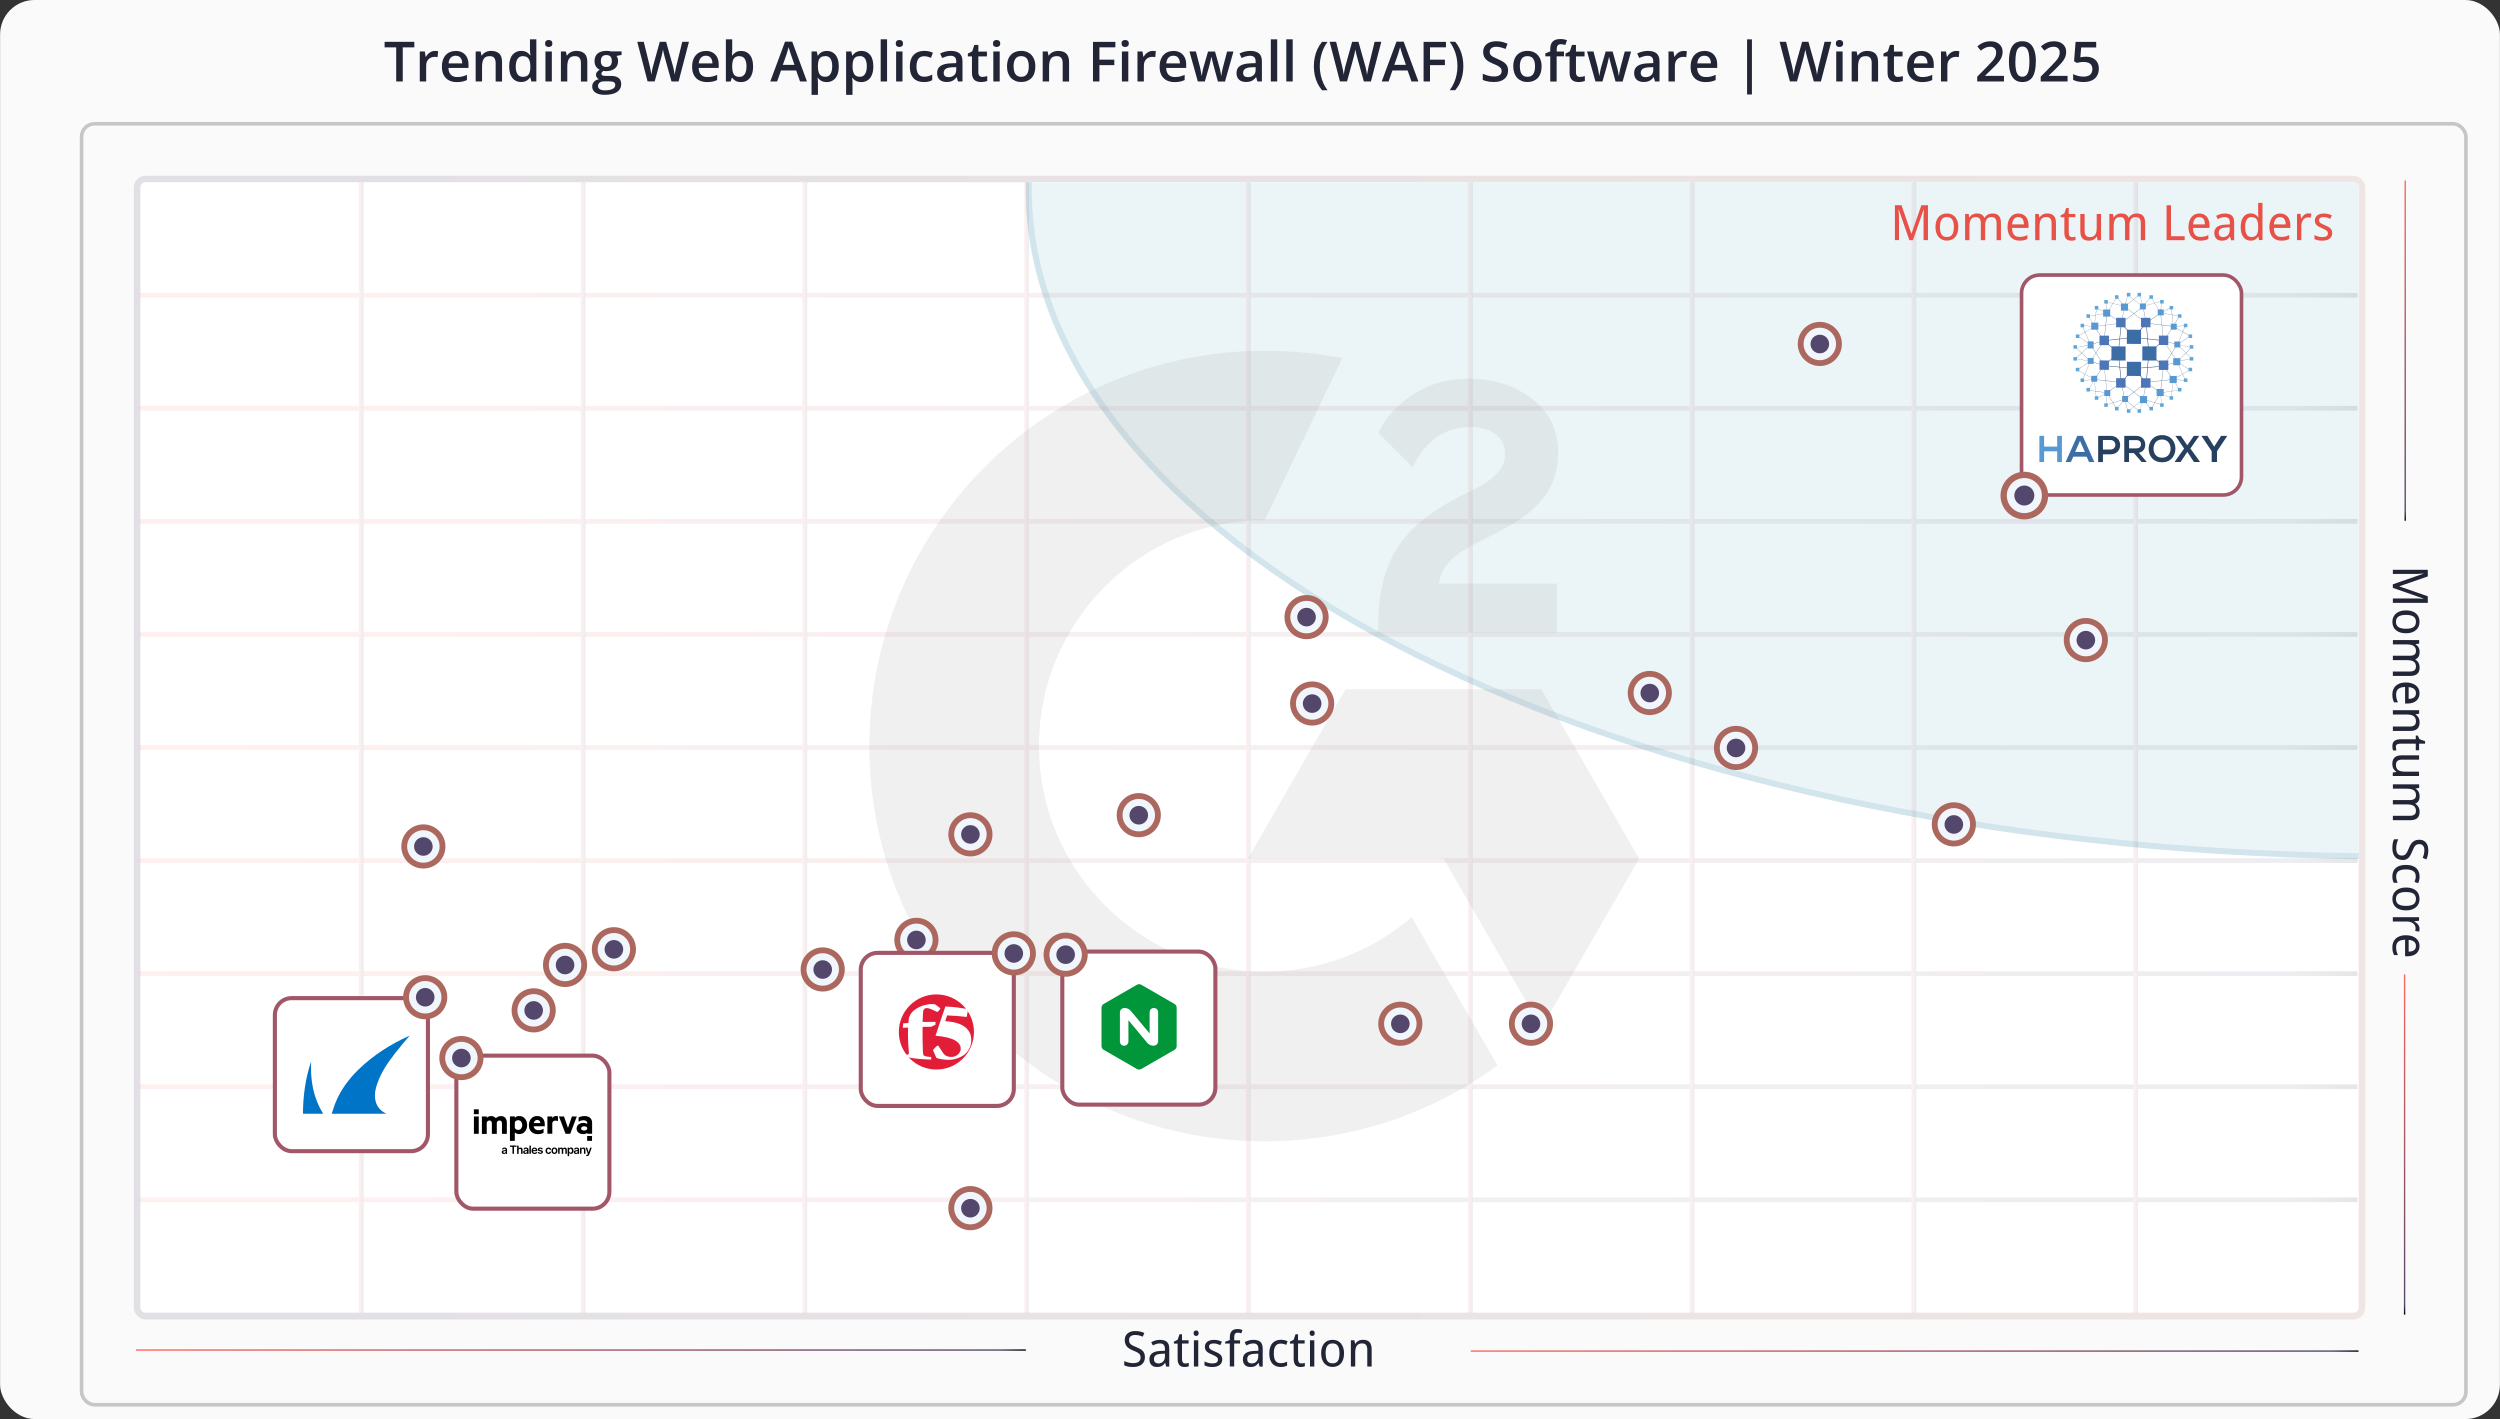 <?xml version="1.0" encoding="UTF-8"?><svg xmlns="http://www.w3.org/2000/svg" xmlns:xlink="http://www.w3.org/1999/xlink" id="uuid-eda62e82-153e-40f8-ac6f-4d535b0b4ce3" viewBox="0 0 599 340"><rect x="0" y="0" width="599" height="340" fill="#333333" stroke="none"/><defs><linearGradient id="uuid-cedd5613-9bb0-459c-8a17-95ebda37901c" x1="32.59" y1="-86.92" x2="245.79" y2="-86.92" gradientTransform="translate(0 236.55) scale(1 -1)" gradientUnits="userSpaceOnUse"><stop offset="0" stop-color="#fa685f"/><stop offset=".97" stop-color="#54476c"/><stop offset="1" stop-color="#000"/></linearGradient><linearGradient id="uuid-70a809b0-48ba-4dcb-bebd-6d75617a7ab8" x1="352.4" y1="-87.17" x2="565.1" y2="-87.17" xlink:href="#uuid-cedd5613-9bb0-459c-8a17-95ebda37901c"/><linearGradient id="uuid-eb149814-6a64-487e-930f-c3e0ad4f3f79" x1="32.06" y1="57.42" x2="566.71" y2="57.42" gradientTransform="translate(0 236.55) scale(1 -1)" gradientUnits="userSpaceOnUse"><stop offset="0" stop-color="#54476c"/><stop offset="1" stop-color="#ac685f"/></linearGradient><linearGradient id="uuid-ac6e0f87-4c91-4aed-a166-004b04d44249" x1="352.4" y1="-87.17" x2="565.1" y2="-87.17" xlink:href="#uuid-cedd5613-9bb0-459c-8a17-95ebda37901c"/><linearGradient id="uuid-b715c10a-cc61-4859-bc71-f1f486aa2a47" x1="-4447.31" y1="-921.41" x2="-4365.79" y2="-921.41" gradientTransform="translate(1497.7 4490.56) rotate(90) scale(1 -1)" xlink:href="#uuid-cedd5613-9bb0-459c-8a17-95ebda37901c"/><linearGradient id="uuid-e9a38674-1bb1-44a1-9bc5-427481315182" x1="-4257.09" y1="-921.56" x2="-4175.58" y2="-921.56" gradientTransform="translate(1497.7 4490.56) rotate(90) scale(1 -1)" xlink:href="#uuid-cedd5613-9bb0-459c-8a17-95ebda37901c"/><linearGradient id="uuid-1f237722-8bb3-410f-af3c-b7e827311d9d" x1="33.38" y1="-50.92" x2="564.85" y2="-50.92" xlink:href="#uuid-cedd5613-9bb0-459c-8a17-95ebda37901c"/><linearGradient id="uuid-d5d4b210-331f-4dfd-925e-a26646601c11" x1="33.38" y1="-23.83" x2="564.85" y2="-23.83" xlink:href="#uuid-cedd5613-9bb0-459c-8a17-95ebda37901c"/><linearGradient id="uuid-1b9f557e-c77e-45e1-8820-3b7edbbd7d18" x1="33.38" y1="3.27" x2="564.85" y2="3.27" xlink:href="#uuid-cedd5613-9bb0-459c-8a17-95ebda37901c"/><linearGradient id="uuid-29f7c410-7b5a-4b78-9b0e-fad562525eb5" x1="33.38" y1="30.35" x2="564.85" y2="30.35" xlink:href="#uuid-cedd5613-9bb0-459c-8a17-95ebda37901c"/><linearGradient id="uuid-26289213-0099-4223-b442-afd6ac5b350c" x1="33.38" y1="57.44" x2="564.85" y2="57.44" xlink:href="#uuid-cedd5613-9bb0-459c-8a17-95ebda37901c"/><linearGradient id="uuid-3be5833d-6b9b-4596-a097-8da9746d6e09" x1="33.38" y1="84.54" x2="564.85" y2="84.54" xlink:href="#uuid-cedd5613-9bb0-459c-8a17-95ebda37901c"/><linearGradient id="uuid-f66c0063-d13d-433a-9de4-ce9d164bb00b" x1="33.38" y1="111.63" x2="564.85" y2="111.63" xlink:href="#uuid-cedd5613-9bb0-459c-8a17-95ebda37901c"/><linearGradient id="uuid-62a8b942-4fb1-4478-8c99-f45902eaccdd" x1="33.38" y1="138.73" x2="564.85" y2="138.73" xlink:href="#uuid-cedd5613-9bb0-459c-8a17-95ebda37901c"/><linearGradient id="uuid-9e8ef02c-785c-4057-85a5-401a4bf28d76" x1="33.38" y1="165.81" x2="564.85" y2="165.81" xlink:href="#uuid-cedd5613-9bb0-459c-8a17-95ebda37901c"/><linearGradient id="uuid-d97740dd-32dc-4ce4-9e79-fe3dfa6351f3" x1="511.13" y1="57.44" x2="512.26" y2="57.44" xlink:href="#uuid-cedd5613-9bb0-459c-8a17-95ebda37901c"/><linearGradient id="uuid-c80d1b15-5553-4ce8-b367-ba2fae4fe060" x1="457.98" y1="57.44" x2="459.11" y2="57.44" xlink:href="#uuid-cedd5613-9bb0-459c-8a17-95ebda37901c"/><linearGradient id="uuid-0f70db42-8f6d-48ae-8ae6-81994e6fe592" x1="404.84" y1="57.44" x2="405.96" y2="57.44" xlink:href="#uuid-cedd5613-9bb0-459c-8a17-95ebda37901c"/><linearGradient id="uuid-6ac3f766-b21d-4714-9400-8db213207055" x1="351.69" y1="57.44" x2="352.82" y2="57.44" xlink:href="#uuid-cedd5613-9bb0-459c-8a17-95ebda37901c"/><linearGradient id="uuid-c3242a32-74e8-4800-9c26-a5aebdbe61a9" x1="298.54" y1="57.44" x2="299.67" y2="57.44" xlink:href="#uuid-cedd5613-9bb0-459c-8a17-95ebda37901c"/><linearGradient id="uuid-45013073-e28f-4016-8009-d795a1b87f81" x1="245.4" y1="57.44" x2="246.52" y2="57.44" xlink:href="#uuid-cedd5613-9bb0-459c-8a17-95ebda37901c"/><linearGradient id="uuid-9dae5202-a017-4eda-a8ca-66443a83097b" x1="192.25" y1="57.44" x2="193.38" y2="57.44" xlink:href="#uuid-cedd5613-9bb0-459c-8a17-95ebda37901c"/><linearGradient id="uuid-f4d2cb85-4f9b-412a-8fe8-41ff6141da49" x1="139.1" y1="57.44" x2="140.23" y2="57.44" xlink:href="#uuid-cedd5613-9bb0-459c-8a17-95ebda37901c"/><linearGradient id="uuid-5fad9b25-713c-4c62-9ed1-f8d0ee039cae" x1="85.97" y1="57.44" x2="87.1" y2="57.44" xlink:href="#uuid-cedd5613-9bb0-459c-8a17-95ebda37901c"/></defs><g><g><line x1="32.59" y1="323.47" x2="245.79" y2="323.47" style="fill:none; stroke:url(#uuid-cedd5613-9bb0-459c-8a17-95ebda37901c); stroke-miterlimit:10; stroke-width:.33px;"/><line x1="352.4" y1="323.72" x2="565.1" y2="323.72" style="fill:none; stroke:url(#uuid-70a809b0-48ba-4dcb-bebd-6d75617a7ab8); stroke-miterlimit:10; stroke-width:.33px;"/></g><rect x=".02" width="598.96" height="340" rx="8.25" ry="8.25" style="fill:#fafafa;"/><rect x="33.2" y="43.25" width="532.37" height="271.75" rx="1.69" ry="1.69" style="fill:#fff; isolation:isolate; opacity:.15; stroke:url(#uuid-eb149814-6a64-487e-930f-c3e0ad4f3f79); stroke-miterlimit:10; stroke-width:2.28px;"/><path d="M34.89,43.66H563.89c.69,0,1.25,.56,1.25,1.25V313.28c0,.69-.56,1.24-1.24,1.24H34.89c-.69,0-1.24-.56-1.24-1.24V44.91c0-.69,.56-1.24,1.24-1.24h0Z" style="fill:#fff;"/><rect x="19.55" y="29.66" width="571.29" height="306.92" rx="3.1" ry="3.1" style="fill:none; stroke:#c5c6c6; stroke-miterlimit:10; stroke-width:.87px;"/><g><path d="M274.33,325.18c0,.37-.07,.7-.2,.99-.13,.29-.32,.54-.56,.74-.24,.2-.54,.36-.89,.46s-.75,.16-1.19,.16-.82-.03-1.19-.1-.68-.17-.93-.29v-1.02c.13,.06,.28,.12,.44,.18,.17,.06,.34,.11,.53,.16,.18,.05,.37,.08,.57,.11,.19,.03,.39,.04,.58,.04,.61,0,1.06-.11,1.35-.34s.44-.56,.44-.98c0-.21-.03-.39-.08-.54s-.15-.29-.29-.42-.32-.25-.56-.37c-.23-.12-.53-.25-.88-.39-.34-.13-.63-.28-.88-.44s-.46-.34-.62-.54-.28-.42-.36-.68c-.08-.25-.12-.54-.12-.86s.06-.64,.18-.9c.12-.26,.29-.49,.51-.67,.22-.18,.49-.32,.79-.42,.31-.1,.65-.14,1.02-.14,.45,0,.86,.04,1.22,.13s.69,.2,.97,.33l-.38,.89c-.25-.11-.53-.21-.84-.29-.31-.08-.64-.12-.98-.12-.46,0-.83,.11-1.08,.32s-.38,.51-.38,.87c0,.22,.03,.41,.08,.56,.06,.16,.15,.3,.29,.43s.31,.25,.53,.36,.49,.23,.81,.36c.35,.14,.65,.28,.91,.42,.26,.15,.48,.31,.65,.49,.18,.18,.31,.4,.4,.64,.09,.24,.13,.52,.13,.85v.02h.01Z" style="fill:#212536;"/><path d="M279.4,327.42l-.21-.87h-.04c-.12,.17-.25,.32-.38,.44s-.26,.23-.41,.31-.31,.14-.5,.18c-.18,.04-.39,.06-.63,.06-.26,0-.51-.04-.73-.11-.22-.07-.41-.19-.58-.34-.16-.15-.29-.35-.38-.58s-.14-.51-.14-.83c0-.63,.22-1.11,.66-1.44,.44-.34,1.11-.52,2.01-.55l1.05-.04v-.4c0-.26-.03-.47-.08-.64-.06-.17-.14-.31-.24-.42-.11-.1-.24-.18-.39-.23-.15-.05-.33-.07-.53-.07-.32,0-.61,.05-.88,.14-.27,.09-.54,.2-.79,.33l-.37-.78c.28-.15,.6-.28,.95-.39s.71-.16,1.09-.16,.73,.04,1.01,.12,.52,.2,.7,.37,.32,.39,.42,.65c.09,.26,.14,.58,.14,.96v4.31h-.75v-.02h0Zm-1.91-.73c.23,0,.45-.04,.65-.11,.2-.07,.37-.18,.52-.33s.26-.33,.34-.56c.08-.22,.12-.49,.12-.79v-.57l-.82,.04c-.34,.02-.63,.05-.86,.11-.23,.06-.42,.15-.56,.25-.14,.11-.24,.24-.3,.4-.06,.15-.09,.33-.09,.52,0,.35,.09,.61,.28,.77s.43,.25,.73,.25v.02h-.01Z" style="fill:#212536;"/><path d="M283.99,326.68c.07,0,.14,0,.23-.01s.17-.02,.25-.03,.15-.02,.22-.04c.07-.02,.12-.03,.15-.04v.79s-.11,.05-.19,.07-.16,.04-.25,.06-.19,.03-.29,.04c-.1,0-.2,.01-.29,.01-.24,0-.46-.03-.66-.09s-.38-.17-.52-.31-.26-.35-.35-.6-.13-.57-.13-.96v-3.65h-.89v-.46l.89-.45,.45-1.32h.6v1.44h1.58v.78h-1.58v3.65c0,.37,.06,.65,.18,.84s.32,.28,.59,.28h.01Z" style="fill:#212536;"/><path d="M285.98,319.43c0-.23,.06-.4,.18-.5s.26-.15,.43-.15c.08,0,.16,.01,.24,.04,.07,.02,.14,.06,.19,.12,.06,.05,.1,.12,.13,.2,.03,.08,.05,.18,.05,.29,0,.22-.06,.39-.18,.5s-.26,.16-.43,.16-.32-.05-.43-.16c-.12-.11-.18-.27-.18-.5h0Zm1.12,7.99h-1.04v-6.29h1.04v6.29Z" style="fill:#212536;"/><path d="M292.85,325.69c0,.31-.05,.57-.17,.8-.11,.23-.27,.42-.48,.58-.21,.15-.46,.27-.75,.35-.29,.08-.62,.11-.99,.11-.42,0-.77-.03-1.07-.1-.3-.07-.56-.17-.79-.29v-.95c.12,.06,.25,.12,.39,.18,.15,.06,.3,.11,.46,.16s.32,.08,.49,.11c.17,.03,.34,.04,.51,.04,.25,0,.46-.02,.63-.06s.31-.1,.42-.18c.11-.08,.19-.17,.24-.29,.05-.11,.08-.24,.08-.38,0-.12-.02-.23-.06-.32-.04-.1-.11-.19-.21-.28s-.24-.19-.41-.28c-.18-.1-.4-.2-.68-.32s-.52-.23-.74-.35c-.22-.11-.41-.24-.56-.38s-.27-.3-.35-.49-.12-.41-.12-.66,.05-.5,.16-.71c.1-.21,.25-.38,.44-.52s.42-.25,.69-.32,.56-.11,.89-.11c.37,0,.71,.04,1.02,.12s.6,.19,.87,.31l-.36,.84c-.25-.11-.5-.21-.77-.29s-.53-.12-.8-.12c-.39,0-.68,.06-.86,.19-.19,.13-.28,.31-.28,.55,0,.13,.02,.25,.07,.35,.04,.1,.12,.19,.23,.28,.11,.09,.25,.18,.43,.27s.4,.19,.67,.3c.28,.11,.52,.23,.74,.34,.21,.11,.4,.24,.55,.39,.15,.14,.27,.31,.35,.49s.12,.4,.12,.66v-.02h0Z" style="fill:#212536;"/><path d="M297.11,321.91h-1.4v5.5h-1.05v-5.5h-1.11v-.43l1.11-.39v-.55c0-.41,.04-.75,.13-1.02s.21-.48,.37-.64,.36-.27,.6-.34c.24-.07,.5-.1,.8-.1,.22,0,.43,.02,.62,.07s.36,.09,.51,.15l-.27,.81c-.12-.04-.25-.08-.38-.11-.14-.03-.29-.05-.44-.05s-.28,.02-.39,.05c-.11,.04-.2,.1-.28,.19-.07,.09-.13,.22-.16,.38-.04,.16-.05,.36-.05,.61v.6h1.4v.78h-.01Z" style="fill:#212536;"/><path d="M301.78,327.42l-.21-.87h-.04c-.13,.17-.25,.32-.38,.44-.12,.12-.26,.23-.41,.31s-.31,.14-.5,.18-.39,.06-.63,.06c-.26,0-.51-.04-.73-.11-.22-.07-.41-.19-.57-.34s-.29-.35-.38-.58-.14-.51-.14-.83c0-.63,.22-1.11,.66-1.44s1.11-.52,2.01-.55l1.05-.04v-.4c0-.26-.03-.47-.08-.64s-.13-.31-.24-.42-.23-.18-.39-.23c-.15-.05-.33-.07-.53-.07-.32,0-.61,.05-.88,.14-.27,.09-.54,.2-.79,.33l-.37-.78c.28-.15,.6-.28,.95-.39,.35-.11,.71-.16,1.09-.16s.72,.04,1.01,.12,.52,.2,.71,.37c.18,.17,.32,.39,.41,.65,.09,.26,.14,.58,.14,.96v4.31h-.75v-.02h0Zm-1.92-.73c.23,0,.45-.04,.65-.11,.2-.07,.37-.18,.51-.33,.15-.15,.26-.33,.34-.56,.08-.22,.12-.49,.12-.79v-.57l-.82,.04c-.34,.02-.63,.05-.87,.11s-.42,.15-.56,.25c-.14,.11-.24,.24-.3,.4-.06,.15-.09,.33-.09,.52,0,.35,.09,.61,.28,.77,.18,.16,.43,.25,.73,.25v.02h0Z" style="fill:#212536;"/><path d="M306.87,327.53c-.39,0-.75-.06-1.08-.18-.34-.12-.63-.31-.88-.57s-.44-.6-.58-1c-.14-.41-.21-.9-.21-1.47s.07-1.11,.22-1.53,.34-.76,.6-1.02c.25-.26,.55-.45,.89-.57s.71-.18,1.09-.18c.3,0,.59,.03,.87,.1s.52,.15,.71,.24l-.31,.88c-.09-.04-.19-.08-.29-.11-.11-.04-.22-.07-.33-.1s-.23-.05-.34-.07c-.11-.02-.21-.03-.31-.03-.6,0-1.04,.19-1.31,.58-.28,.38-.41,.98-.41,1.79s.14,1.39,.41,1.77,.7,.56,1.26,.56c.31,0,.59-.04,.84-.11,.25-.07,.48-.15,.68-.25v.93c-.21,.11-.43,.19-.66,.25s-.52,.09-.86,.09h0Z" style="fill:#212536;"/><path d="M311.79,326.68c.07,0,.14,0,.23-.01s.17-.02,.25-.03,.15-.02,.22-.04c.07-.02,.12-.03,.15-.04v.79s-.11,.05-.19,.07-.16,.04-.25,.06-.19,.03-.29,.04c-.1,0-.2,.01-.29,.01-.24,0-.46-.03-.66-.09s-.38-.17-.52-.31-.26-.35-.35-.6-.13-.57-.13-.96v-3.65h-.89v-.46l.89-.45,.45-1.32h.6v1.44h1.58v.78h-1.58v3.65c0,.37,.06,.65,.18,.84s.32,.28,.59,.28h.01Z" style="fill:#212536;"/><path d="M313.79,319.43c0-.23,.06-.4,.17-.5,.12-.1,.26-.15,.43-.15,.08,0,.16,.01,.24,.04,.07,.02,.14,.06,.2,.12,.05,.05,.1,.12,.13,.2,.03,.08,.05,.18,.05,.29,0,.22-.06,.39-.18,.5s-.26,.16-.43,.16-.32-.05-.43-.16c-.12-.11-.17-.27-.17-.5h-.01Zm1.12,7.99h-1.04v-6.29h1.04v6.29Z" style="fill:#212536;"/><path d="M322.03,324.26c0,.52-.06,.99-.19,1.39-.13,.41-.31,.75-.55,1.02s-.53,.49-.87,.63-.72,.22-1.15,.22c-.39,0-.75-.07-1.09-.22-.33-.15-.62-.36-.86-.63s-.43-.62-.57-1.02c-.13-.41-.2-.87-.2-1.39s.06-.98,.19-1.38,.31-.74,.55-1.02,.53-.49,.87-.63,.72-.21,1.15-.21c.39,0,.76,.07,1.09,.21s.62,.35,.86,.63,.43,.62,.57,1.02,.21,.86,.21,1.38h0Zm-4.4,0c0,.8,.13,1.4,.39,1.8s.69,.6,1.27,.6,1.01-.2,1.27-.6c.26-.4,.38-1,.38-1.8s-.13-1.39-.39-1.79-.69-.59-1.28-.59-1.01,.2-1.27,.59c-.26,.4-.39,.99-.39,1.79h.02Z" style="fill:#212536;"/><path d="M327.6,327.42v-4.05c0-.5-.1-.87-.3-1.12s-.51-.37-.94-.37c-.31,0-.57,.05-.78,.15s-.38,.25-.51,.44-.22,.43-.28,.72c-.05,.28-.08,.61-.08,.97v3.26h-1.04v-6.29h.85l.15,.85h.06c.1-.16,.21-.31,.34-.43s.28-.22,.43-.3,.32-.14,.5-.18c.18-.04,.36-.06,.54-.06,.7,0,1.22,.18,1.58,.55,.35,.36,.53,.95,.53,1.75v4.11h-1.05Z" style="fill:#212536;"/></g><g><path d="M573.32,140l7.33-2.54v-.05c-.28,.02-.56,.04-.84,.06-.24,.02-.49,.03-.76,.04h-5.72v-.98h8.37v1.58l-6.82,2.36v.03l6.82,2.37v1.58h-8.37v-1.06h5.76c.26,0,.5,.02,.73,.03,.27,.02,.54,.03,.82,.04v-.05l-7.32-2.56v-.88h0v.03h0Z" style="fill:#212536;"/><path d="M576.48,151.73c-.52,0-.99-.06-1.39-.19s-.75-.31-1.03-.55-.49-.53-.63-.87-.22-.72-.22-1.15c0-.39,.07-.76,.22-1.09s.36-.62,.63-.86c.28-.24,.62-.43,1.03-.57,.41-.14,.87-.2,1.39-.2s.98,.06,1.38,.19,.74,.31,1.02,.55,.49,.53,.63,.87,.21,.72,.21,1.15c0,.39-.07,.76-.21,1.09s-.35,.62-.63,.86-.62,.43-1.02,.57c-.4,.14-.86,.2-1.38,.2Zm0-4.4c-.8,0-1.4,.13-1.8,.39-.4,.26-.61,.69-.61,1.27s.2,1.01,.61,1.27c.4,.26,1,.39,1.8,.39s1.39-.13,1.79-.39c.39-.26,.59-.69,.59-1.27s-.2-1.01-.59-1.27c-.4-.26-.99-.39-1.79-.39Z" style="fill:#212536;"/><path d="M573.32,160.9h4.05c.5,0,.87-.1,1.12-.29s.37-.49,.37-.89c0-.28-.04-.52-.13-.71s-.22-.35-.39-.48-.39-.21-.65-.27-.55-.09-.89-.09h-3.47v-1.05h4.05c.5,0,.87-.09,1.12-.28s.37-.48,.37-.88c0-.29-.05-.54-.15-.74-.1-.2-.25-.36-.44-.48-.2-.12-.43-.21-.71-.26-.28-.05-.61-.08-.97-.08h-3.26v-1.04h6.29v.85l-.85,.15v.06c.16,.09,.31,.2,.43,.33s.22,.26,.3,.42c.08,.15,.14,.31,.18,.48s.06,.34,.06,.52c0,.46-.08,.84-.25,1.14s-.43,.53-.79,.67v.05c.18,.1,.33,.22,.46,.36s.24,.29,.32,.46,.15,.34,.19,.52c.04,.18,.06,.37,.06,.56,0,.67-.18,1.17-.55,1.51s-.95,.51-1.75,.51h-4.11v-1.04h0Z" style="fill:#212536;"/><path d="M573.21,166.36c0-.42,.07-.8,.21-1.15,.14-.35,.35-.65,.62-.9s.61-.44,1.01-.58,.86-.21,1.37-.21,.98,.06,1.39,.19c.41,.13,.75,.3,1.04,.53,.28,.23,.5,.5,.65,.82s.22,.67,.22,1.06-.07,.72-.2,1.02c-.14,.3-.33,.56-.57,.77-.25,.21-.54,.37-.89,.48s-.73,.17-1.15,.17h-.65v-3.96c-.74,.02-1.28,.17-1.63,.47-.35,.29-.52,.73-.52,1.3,0,.19,0,.38,.03,.54,.02,.17,.05,.33,.08,.48,.04,.15,.08,.3,.14,.45s.12,.29,.19,.44h-.93c-.07-.15-.14-.3-.19-.45s-.1-.3-.13-.45-.06-.31-.07-.48-.02-.35-.02-.54h0Zm5.65-.26c0-.44-.15-.78-.45-1.03s-.73-.4-1.3-.44v2.82c.26,0,.5-.03,.71-.08s.4-.13,.55-.24,.27-.25,.36-.42,.12-.37,.12-.61h.01Z" style="fill:#212536;"/><path d="M573.32,174.08h4.05c.5,0,.87-.1,1.12-.3s.37-.51,.37-.94c0-.31-.05-.57-.15-.78s-.25-.38-.44-.51-.43-.22-.71-.27c-.28-.06-.61-.08-.97-.08h-3.26v-1.04h6.29v.85l-.85,.15v.06c.16,.1,.31,.21,.43,.34,.12,.13,.22,.28,.3,.43,.08,.16,.14,.32,.18,.5s.06,.35,.06,.54c0,.7-.18,1.22-.55,1.58-.37,.35-.95,.53-1.75,.53h-4.11v-1.06h0Z" style="fill:#212536;"/><path d="M574.06,178.96c0,.07,0,.15,.01,.23s.02,.17,.03,.25,.03,.15,.04,.22c.02,.07,.03,.12,.04,.15h-.79s-.04-.11-.07-.19c-.02-.08-.04-.16-.06-.25s-.03-.19-.04-.29c0-.1-.01-.2-.01-.29,0-.24,.03-.46,.09-.66s.17-.38,.31-.52,.35-.26,.6-.35,.57-.13,.96-.13h3.65v-.89h.46l.45,.89,1.32,.45v.6h-1.44v1.58h-.79v-1.58h-3.65c-.37,0-.65,.06-.84,.18s-.28,.32-.28,.59h0Z" style="fill:#212536;"/><path d="M573.32,185.1l.84-.15v-.06c-.16-.1-.31-.21-.43-.34-.12-.13-.22-.28-.3-.43-.08-.16-.14-.32-.17-.5-.04-.18-.06-.35-.06-.54,0-.35,.04-.65,.13-.92,.09-.26,.22-.48,.41-.66,.19-.18,.43-.31,.72-.4s.63-.13,1.04-.13h4.11v1.04h-4.05c-.5,0-.87,.1-1.12,.3s-.37,.52-.37,.94c0,.31,.05,.57,.15,.78,.1,.21,.25,.38,.44,.51,.19,.13,.43,.22,.71,.27,.28,.06,.61,.08,.97,.08h3.26v1.04h-6.29v-.84h0Z" style="fill:#212536;"/><path d="M573.32,195.47h4.05c.5,0,.87-.1,1.12-.29s.37-.49,.37-.89c0-.28-.04-.52-.13-.71s-.22-.35-.39-.48-.39-.21-.65-.27-.55-.09-.89-.09h-3.47v-1.05h4.05c.5,0,.87-.09,1.12-.28s.37-.48,.37-.88c0-.29-.05-.54-.15-.74-.1-.2-.25-.36-.44-.48-.2-.12-.43-.21-.71-.26-.28-.05-.61-.08-.97-.08h-3.26v-1.04h6.29v.85l-.85,.15v.06c.16,.09,.31,.2,.43,.33s.22,.26,.3,.42c.08,.15,.14,.31,.18,.48s.06,.34,.06,.52c0,.46-.08,.84-.25,1.14s-.43,.53-.79,.67v.05c.18,.1,.33,.22,.46,.36s.24,.29,.32,.46,.15,.34,.19,.52c.04,.18,.06,.37,.06,.56,0,.67-.18,1.17-.55,1.51s-.95,.51-1.75,.51h-4.11v-1.04h0Z" style="fill:#212536;"/><path d="M575.56,206.04c-.37,0-.7-.07-.99-.2-.29-.13-.54-.32-.74-.56-.2-.24-.36-.54-.46-.89-.1-.35-.16-.75-.16-1.19s.03-.82,.1-1.19c.07-.37,.16-.68,.29-.92h1.02c-.06,.13-.12,.28-.18,.44-.06,.17-.11,.34-.16,.52-.05,.18-.08,.37-.11,.57-.03,.19-.04,.39-.04,.58,0,.61,.11,1.06,.34,1.35,.23,.29,.56,.44,.99,.44,.21,0,.38-.03,.54-.08,.15-.06,.29-.15,.42-.29s.25-.33,.37-.56,.25-.53,.39-.88c.13-.34,.28-.63,.44-.88s.34-.46,.54-.62c.2-.16,.42-.28,.68-.36,.25-.08,.54-.12,.86-.12s.63,.06,.9,.18c.26,.12,.49,.29,.67,.52,.18,.22,.32,.49,.41,.79,.1,.31,.14,.65,.14,1.02,0,.45-.04,.86-.13,1.23-.09,.36-.2,.69-.33,.97l-.89-.38c.11-.25,.21-.53,.29-.84s.12-.64,.12-.98c0-.47-.11-.83-.32-1.08-.21-.26-.51-.38-.87-.38-.22,0-.4,.03-.56,.09s-.3,.15-.43,.29c-.13,.13-.25,.31-.36,.53s-.23,.49-.36,.81c-.14,.35-.28,.65-.42,.91-.15,.26-.31,.48-.49,.66-.18,.18-.4,.31-.64,.4s-.52,.13-.85,.13l-.02-.03h0Z" style="fill:#212536;"/><path d="M573.21,209.98c0-.39,.06-.75,.18-1.08s.31-.63,.57-.88,.6-.44,1-.58,.9-.21,1.47-.21,1.11,.07,1.53,.22c.42,.15,.76,.34,1.02,.6s.45,.55,.57,.89,.18,.7,.18,1.09c0,.3-.03,.59-.1,.87-.06,.28-.14,.52-.24,.71l-.88-.31c.04-.09,.08-.19,.11-.29,.04-.11,.07-.22,.1-.33,.03-.11,.05-.23,.07-.34s.03-.22,.03-.31c0-.6-.19-1.04-.58-1.31s-.98-.41-1.79-.41-1.39,.14-1.77,.42c-.37,.28-.56,.7-.56,1.26,0,.31,.04,.59,.11,.84s.15,.48,.25,.68h-.93c-.11-.21-.2-.43-.25-.66-.06-.23-.09-.52-.09-.86h0Z" style="fill:#212536;"/><path d="M576.48,218.13c-.52,0-.99-.06-1.39-.19s-.75-.31-1.03-.55-.49-.53-.63-.87-.22-.72-.22-1.15c0-.39,.07-.76,.22-1.09s.36-.62,.63-.86c.28-.24,.62-.43,1.03-.57,.41-.14,.87-.2,1.39-.2s.98,.06,1.38,.19,.74,.31,1.02,.55,.49,.53,.63,.87,.21,.72,.21,1.15c0,.39-.07,.76-.21,1.09s-.35,.62-.63,.86-.62,.43-1.02,.57c-.4,.14-.86,.2-1.38,.2Zm0-4.4c-.8,0-1.4,.13-1.8,.39-.4,.26-.61,.69-.61,1.27s.2,1.01,.61,1.27c.4,.26,1,.39,1.8,.39s1.39-.13,1.79-.39c.39-.26,.59-.69,.59-1.27s-.2-1.01-.59-1.27c-.4-.26-.99-.39-1.79-.39Z" style="fill:#212536;"/><path d="M579.72,222.49c0,.11,0,.23-.02,.37,0,.14-.02,.26-.04,.35l-.96-.14c.02-.11,.04-.22,.05-.33s.02-.22,.02-.32c0-.24-.05-.46-.15-.66-.1-.2-.24-.37-.42-.51s-.4-.25-.65-.33-.54-.12-.84-.12h-3.39v-1.04h6.29v.85l-1.15,.13v.05c.16,.1,.32,.2,.47,.31s.29,.23,.4,.37c.12,.14,.21,.29,.28,.46,.07,.17,.11,.36,.11,.57h0Z" style="fill:#212536;"/><path d="M573.21,226.92c0-.42,.07-.8,.21-1.15,.14-.35,.35-.65,.62-.9s.61-.44,1.01-.58,.86-.21,1.37-.21,.98,.06,1.39,.19c.41,.13,.75,.3,1.04,.53,.28,.23,.5,.5,.65,.82s.22,.67,.22,1.06-.07,.72-.2,1.02c-.14,.3-.33,.56-.57,.77-.25,.21-.54,.37-.89,.48s-.73,.17-1.15,.17h-.65v-3.96c-.74,.02-1.28,.17-1.63,.47-.35,.29-.52,.73-.52,1.3,0,.19,0,.38,.03,.54,.02,.17,.05,.33,.08,.48,.04,.15,.08,.3,.14,.45s.12,.29,.19,.44h-.93c-.07-.15-.14-.3-.19-.45s-.1-.3-.13-.45-.06-.31-.07-.48-.02-.35-.02-.54h0Zm5.65-.26c0-.44-.15-.78-.45-1.03s-.73-.4-1.3-.44v2.82c.26,0,.5-.03,.71-.08s.4-.13,.55-.24,.27-.25,.36-.42,.12-.37,.12-.61h.01Z" style="fill:#212536;"/></g><g><line x1="32.59" y1="323.47" x2="245.79" y2="323.47" style="fill:none; stroke:url(#uuid-cedd5613-9bb0-459c-8a17-95ebda37901c); stroke-miterlimit:10; stroke-width:.33px;"/><line x1="352.4" y1="323.72" x2="565.1" y2="323.72" style="fill:none; stroke:url(#uuid-ac6e0f87-4c91-4aed-a166-004b04d44249); stroke-miterlimit:10; stroke-width:.33px;"/></g><line x1="576.29" y1="43.25" x2="576.29" y2="124.77" style="fill:none; stroke:url(#uuid-b715c10a-cc61-4859-bc71-f1f486aa2a47); stroke-miterlimit:10; stroke-width:.33px;"/><line x1="576.14" y1="233.47" x2="576.14" y2="314.98" style="fill:none; stroke:url(#uuid-e9a38674-1bb1-44a1-9bc5-427481315182); stroke-miterlimit:10; stroke-width:.33px;"/><g><path d="M245.81,43.65c0,.63-.02,1.27-.02,1.92,0,87.06,142.18,157.91,319.34,160.16V44.98c0-.95-.5-1.33-1.46-1.33" style="fill:#ebf5f7;"/><path d="M246.5,43.65c0,.63-.02,.81-.02,1.45,0,86.99,141.63,157.79,318.67,160.04" style="fill:none; stroke:#d2e5ec; stroke-miterlimit:10; stroke-width:1.44px;"/></g><g style="opacity:.1;"><line x1="33.38" y1="287.47" x2="564.85" y2="287.47" style="fill:none; stroke:url(#uuid-1f237722-8bb3-410f-af3c-b7e827311d9d); stroke-miterlimit:10; stroke-width:1.13px;"/><line x1="33.38" y1="260.38" x2="564.85" y2="260.38" style="fill:none; stroke:url(#uuid-d5d4b210-331f-4dfd-925e-a26646601c11); stroke-miterlimit:10; stroke-width:1.13px;"/><line x1="33.38" y1="233.28" x2="564.85" y2="233.28" style="fill:none; stroke:url(#uuid-1b9f557e-c77e-45e1-8820-3b7edbbd7d18); stroke-miterlimit:10; stroke-width:1.13px;"/><line x1="33.38" y1="206.2" x2="564.85" y2="206.2" style="fill:none; stroke:url(#uuid-29f7c410-7b5a-4b78-9b0e-fad562525eb5); stroke-miterlimit:10; stroke-width:1.13px;"/><line x1="33.38" y1="179.11" x2="564.85" y2="179.11" style="fill:none; stroke:url(#uuid-26289213-0099-4223-b442-afd6ac5b350c); stroke-miterlimit:10; stroke-width:1.13px;"/><line x1="33.38" y1="152.01" x2="564.85" y2="152.01" style="fill:none; stroke:url(#uuid-3be5833d-6b9b-4596-a097-8da9746d6e09); stroke-miterlimit:10; stroke-width:1.13px;"/><line x1="33.38" y1="124.92" x2="564.85" y2="124.92" style="fill:none; stroke:url(#uuid-f66c0063-d13d-433a-9de4-ce9d164bb00b); stroke-miterlimit:10; stroke-width:1.13px;"/><line x1="33.38" y1="97.82" x2="564.85" y2="97.82" style="fill:none; stroke:url(#uuid-62a8b942-4fb1-4478-8c99-f45902eaccdd); stroke-miterlimit:10; stroke-width:1.13px;"/><line x1="33.38" y1="70.74" x2="564.85" y2="70.74" style="fill:none; stroke:url(#uuid-9e8ef02c-785c-4057-85a5-401a4bf28d76); stroke-miterlimit:10; stroke-width:1.13px;"/><line x1="511.71" y1="43.65" x2="511.71" y2="314.57" style="fill:none; stroke:url(#uuid-d97740dd-32dc-4ce4-9e79-fe3dfa6351f3); stroke-miterlimit:10; stroke-width:1.13px;"/><line x1="458.56" y1="43.65" x2="458.56" y2="314.57" style="fill:none; stroke:url(#uuid-c80d1b15-5553-4ce8-b367-ba2fae4fe060); stroke-miterlimit:10; stroke-width:1.13px;"/><line x1="405.41" y1="43.65" x2="405.41" y2="314.57" style="fill:none; stroke:url(#uuid-0f70db42-8f6d-48ae-8ae6-81994e6fe592); stroke-miterlimit:10; stroke-width:1.13px;"/><line x1="352.27" y1="43.65" x2="352.27" y2="314.57" style="fill:none; stroke:url(#uuid-6ac3f766-b21d-4714-9400-8db213207055); stroke-miterlimit:10; stroke-width:1.13px;"/><line x1="299.12" y1="43.65" x2="299.12" y2="314.57" style="fill:none; stroke:url(#uuid-c3242a32-74e8-4800-9c26-a5aebdbe61a9); stroke-miterlimit:10; stroke-width:1.13px;"/><line x1="245.97" y1="43.65" x2="245.97" y2="314.57" style="fill:none; stroke:url(#uuid-45013073-e28f-4016-8009-d795a1b87f81); stroke-miterlimit:10; stroke-width:1.13px;"/><line x1="192.83" y1="43.65" x2="192.83" y2="314.57" style="fill:none; stroke:url(#uuid-9dae5202-a017-4eda-a8ca-66443a83097b); stroke-miterlimit:10; stroke-width:1.13px;"/><line x1="139.68" y1="43.65" x2="139.68" y2="314.57" style="fill:none; stroke:url(#uuid-f4d2cb85-4f9b-412a-8fe8-41ff6141da49); stroke-miterlimit:10; stroke-width:1.13px;"/><line x1="86.52" y1="43.65" x2="86.52" y2="314.57" style="fill:none; stroke:url(#uuid-5fad9b25-713c-4c62-9ed1-f8d0ee039cae); stroke-miterlimit:10; stroke-width:1.13px;"/></g><g><path d="M457.48,57.55l-2.54-7.33h-.05c.02,.28,.04,.56,.06,.84,.02,.24,.03,.49,.04,.76,0,.27,.01,.51,.01,.72v5h-.98v-8.37h1.58l2.36,6.83h.03l2.37-6.83h1.58v8.37h-1.06v-5.76c0-.26,.02-.5,.03-.73,.02-.27,.03-.55,.04-.82h-.05l-2.56,7.32h-.86Z" style="fill:#e85147;"/><path d="M469.21,54.39c0,.52-.06,.99-.19,1.39-.13,.41-.31,.75-.55,1.02-.24,.28-.53,.49-.87,.63s-.72,.22-1.14,.22c-.39,0-.76-.07-1.09-.22s-.62-.36-.86-.63-.43-.62-.57-1.02c-.14-.41-.2-.87-.2-1.39s.06-.98,.19-1.38,.31-.74,.55-1.02,.53-.49,.87-.63,.72-.21,1.15-.21c.39,0,.76,.07,1.09,.21s.62,.35,.86,.63,.43,.62,.57,1.02,.2,.86,.2,1.38h0Zm-4.4,0c0,.8,.13,1.4,.39,1.8,.26,.4,.69,.6,1.28,.6s1.01-.2,1.27-.6,.39-1,.39-1.8-.13-1.39-.39-1.79-.69-.59-1.27-.59-1.01,.2-1.27,.59c-.26,.4-.39,.99-.39,1.79h-.01Z" style="fill:#e85147;"/><path d="M478.38,57.55v-4.05c0-.5-.1-.87-.29-1.12s-.49-.37-.89-.37c-.28,0-.52,.04-.71,.13-.2,.09-.35,.22-.48,.4-.12,.17-.21,.39-.27,.65-.06,.26-.09,.55-.09,.89v3.47h-1.05v-4.05c0-.5-.09-.87-.28-1.12s-.48-.37-.88-.37c-.29,0-.54,.05-.74,.15-.2,.1-.36,.25-.48,.44-.12,.19-.21,.43-.26,.72-.05,.28-.08,.61-.08,.97v3.26h-1.04v-6.29h.85l.15,.85h.06c.09-.16,.2-.31,.33-.43,.12-.12,.26-.22,.41-.3,.15-.08,.31-.14,.48-.18s.34-.06,.52-.06c.46,0,.84,.08,1.14,.25,.3,.17,.53,.43,.67,.79h.05c.1-.18,.22-.33,.36-.46,.14-.13,.29-.24,.46-.32s.34-.15,.53-.19c.18-.04,.37-.06,.56-.06,.67,0,1.17,.18,1.51,.55,.34,.36,.51,.95,.51,1.75v4.11h-1.05Z" style="fill:#e85147;"/><path d="M483.84,57.66c-.42,0-.8-.07-1.15-.21s-.65-.35-.9-.62-.44-.61-.58-1.01c-.14-.4-.21-.86-.21-1.37s.06-.98,.19-1.39c.12-.41,.3-.75,.53-1.04,.23-.28,.5-.5,.82-.65s.67-.22,1.06-.22,.72,.07,1.02,.2c.3,.14,.56,.33,.77,.57,.21,.25,.37,.54,.48,.89,.11,.35,.17,.73,.17,1.15v.65h-3.96c.02,.74,.18,1.28,.47,1.63,.29,.35,.73,.52,1.3,.52,.2,0,.38,0,.54-.03,.17-.02,.33-.05,.48-.08,.15-.04,.3-.08,.45-.14,.15-.06,.29-.12,.44-.19v.93c-.15,.07-.3,.14-.45,.19-.15,.05-.3,.1-.45,.13-.15,.03-.31,.06-.48,.07-.17,.02-.35,.02-.54,.02h0Zm-.26-5.65c-.44,0-.78,.15-1.03,.45s-.4,.73-.44,1.3h2.82c0-.26-.03-.5-.08-.71-.05-.22-.13-.4-.24-.55-.11-.15-.25-.27-.41-.35s-.37-.13-.61-.13h-.01Z" style="fill:#e85147;"/><path d="M491.56,57.55v-4.05c0-.5-.1-.87-.3-1.12s-.51-.37-.94-.37c-.31,0-.57,.05-.78,.15s-.38,.25-.51,.44-.22,.43-.28,.72c-.05,.28-.08,.61-.08,.97v3.26h-1.04v-6.29h.85l.15,.85h.06c.1-.16,.21-.31,.34-.43s.28-.22,.43-.3,.32-.14,.5-.18,.36-.06,.54-.06c.7,0,1.22,.18,1.58,.55,.35,.36,.53,.95,.53,1.75v4.11h-1.05Z" style="fill:#e85147;"/><path d="M496.44,56.81h.23c.08,0,.17-.02,.25-.03s.15-.02,.22-.04,.12-.03,.15-.04v.79s-.11,.05-.19,.07-.16,.04-.25,.06-.19,.03-.29,.04h-.29c-.24,0-.46-.03-.66-.09s-.38-.17-.52-.31c-.15-.15-.26-.35-.35-.6s-.12-.57-.12-.96v-3.65h-.89v-.46l.89-.45,.45-1.32h.6v1.44h1.58v.78h-1.58v3.65c0,.37,.06,.65,.18,.84s.32,.28,.59,.28Z" style="fill:#e85147;"/><path d="M502.58,57.55l-.16-.84h-.06c-.1,.16-.21,.31-.34,.43s-.28,.22-.43,.3c-.16,.08-.32,.14-.5,.17s-.35,.06-.54,.06c-.35,0-.65-.04-.92-.13s-.48-.23-.66-.41-.31-.43-.4-.72-.13-.64-.13-1.04v-4.1h1.04v4.05c0,.5,.1,.87,.3,1.12,.2,.25,.52,.37,.94,.37,.31,0,.57-.05,.78-.15,.21-.1,.38-.25,.51-.44s.22-.43,.28-.71c.05-.28,.08-.61,.08-.97v-3.26h1.04v6.29h-.84v-.02h.01Z" style="fill:#e85147;"/><path d="M512.94,57.55v-4.05c0-.5-.1-.87-.29-1.12s-.49-.37-.89-.37c-.28,0-.52,.04-.71,.13s-.35,.22-.48,.4c-.12,.17-.21,.39-.27,.65-.06,.26-.09,.55-.09,.89v3.47h-1.05v-4.05c0-.5-.1-.87-.28-1.12-.19-.25-.48-.37-.88-.37-.29,0-.54,.05-.74,.15-.2,.1-.36,.25-.48,.44-.12,.19-.21,.43-.26,.72-.05,.28-.08,.61-.08,.97v3.26h-1.04v-6.29h.85l.15,.85h.06c.09-.16,.2-.31,.33-.43,.13-.12,.27-.22,.42-.3s.31-.14,.48-.18,.34-.06,.52-.06c.46,0,.84,.08,1.14,.25,.3,.17,.53,.43,.67,.79h.04c.1-.18,.22-.33,.36-.46,.14-.13,.29-.24,.46-.32s.34-.15,.52-.19,.37-.06,.56-.06c.67,0,1.17,.18,1.51,.55,.34,.36,.51,.95,.51,1.75v4.11h-1.04Z" style="fill:#e85147;"/><path d="M519.11,57.55v-8.37h1.06v7.42h3.28v.95h-4.34Z" style="fill:#e85147;"/><path d="M527.2,57.66c-.42,0-.8-.07-1.15-.21s-.65-.35-.9-.62-.44-.61-.58-1.01c-.14-.4-.21-.86-.21-1.37s.06-.98,.19-1.39c.12-.41,.3-.75,.53-1.04,.23-.28,.5-.5,.82-.65s.67-.22,1.06-.22,.72,.07,1.02,.2c.3,.14,.56,.33,.77,.57,.21,.25,.37,.54,.48,.89s.17,.73,.17,1.15v.65h-3.96c.02,.74,.18,1.28,.47,1.63,.29,.35,.73,.52,1.3,.52,.2,0,.38,0,.54-.03,.17-.02,.33-.05,.48-.08,.15-.04,.3-.08,.45-.14,.15-.06,.29-.12,.44-.19v.93c-.15,.07-.3,.14-.45,.19s-.3,.1-.45,.13c-.15,.03-.31,.06-.48,.07-.17,.02-.35,.02-.54,.02h0Zm-.26-5.65c-.44,0-.78,.15-1.03,.45s-.4,.73-.44,1.3h2.82c0-.26-.03-.5-.08-.71-.05-.22-.13-.4-.24-.55-.11-.15-.25-.27-.41-.35s-.37-.13-.61-.13h-.01Z" style="fill:#e85147;"/><path d="M534.54,57.55l-.21-.87h-.04c-.13,.17-.25,.32-.38,.44-.12,.12-.26,.23-.41,.31s-.31,.14-.5,.18-.39,.06-.63,.06c-.26,0-.51-.04-.73-.11s-.41-.19-.57-.34c-.16-.15-.29-.35-.38-.58s-.14-.51-.14-.83c0-.63,.22-1.11,.66-1.44s1.11-.52,2.01-.55l1.05-.04v-.4c0-.26-.03-.47-.08-.64s-.13-.31-.24-.42-.23-.18-.39-.23c-.15-.05-.33-.07-.53-.07-.32,0-.61,.05-.88,.14s-.54,.2-.79,.33l-.37-.78c.28-.15,.6-.28,.95-.39,.35-.11,.71-.16,1.09-.16s.72,.04,1.01,.12c.29,.08,.52,.2,.71,.37,.18,.17,.32,.39,.41,.65,.09,.26,.14,.58,.14,.96v4.31h-.75v-.02h-.01Zm-1.92-.73c.23,0,.45-.04,.65-.11s.37-.18,.51-.33c.15-.15,.26-.33,.34-.56,.08-.22,.12-.49,.12-.79v-.57l-.82,.04c-.34,.02-.63,.05-.87,.11s-.42,.15-.56,.25c-.14,.11-.24,.24-.3,.4-.06,.15-.09,.33-.09,.52,0,.35,.09,.61,.28,.77,.18,.16,.43,.25,.73,.25v.02h0Z" style="fill:#e85147;"/><path d="M541.1,56.7h-.05c-.08,.13-.18,.25-.29,.37s-.24,.22-.39,.31-.31,.16-.49,.21-.39,.07-.62,.07c-.36,0-.68-.07-.97-.21s-.55-.34-.76-.62c-.21-.27-.37-.61-.49-1.02-.11-.4-.17-.87-.17-1.41s.06-1.01,.17-1.42c.12-.41,.28-.75,.49-1.02,.21-.27,.46-.48,.76-.62,.29-.14,.62-.21,.97-.21,.22,0,.43,.02,.61,.07s.35,.12,.49,.2,.28,.18,.39,.29,.21,.23,.3,.35h.07c-.01-.13-.02-.25-.04-.37,0-.1-.02-.2-.02-.31s-.01-.19-.01-.25v-2.5h1.04v8.91h-.84l-.15-.84v.02h0Zm-1.64,.09c.29,0,.54-.04,.73-.13,.2-.09,.36-.22,.49-.4,.12-.18,.22-.4,.28-.67,.06-.27,.09-.58,.1-.94v-.23c0-.39-.03-.73-.08-1.03s-.14-.55-.26-.76-.29-.36-.5-.46-.46-.16-.77-.16c-.52,0-.89,.21-1.14,.62s-.36,1.01-.36,1.79,.12,1.39,.36,1.78,.62,.59,1.15,.59h0Z" style="fill:#e85147;"/><path d="M546.57,57.66c-.42,0-.8-.07-1.15-.21-.35-.14-.64-.35-.89-.62s-.45-.61-.58-1.01c-.14-.4-.21-.86-.21-1.37s.06-.98,.19-1.39,.3-.75,.53-1.04c.23-.28,.5-.5,.82-.65s.67-.22,1.05-.22,.72,.07,1.02,.2c.3,.14,.56,.33,.77,.57,.21,.25,.37,.54,.48,.89s.17,.73,.17,1.15v.65h-3.96c.02,.74,.17,1.28,.47,1.63,.29,.35,.72,.52,1.3,.52,.2,0,.38,0,.54-.03,.17-.02,.33-.05,.48-.08,.15-.04,.3-.08,.45-.14s.29-.12,.44-.19v.93c-.15,.07-.3,.14-.45,.19s-.3,.1-.45,.13c-.15,.03-.31,.06-.48,.07-.17,.02-.35,.02-.54,.02h0Zm-.26-5.65c-.44,0-.78,.15-1.03,.45s-.4,.73-.45,1.3h2.82c0-.26-.03-.5-.08-.71-.05-.22-.13-.4-.24-.55s-.25-.27-.42-.35-.37-.13-.61-.13h.01Z" style="fill:#e85147;"/><path d="M553.08,51.15h.37c.14,0,.26,.02,.36,.04l-.14,.96c-.11-.02-.22-.04-.33-.05-.11,0-.22-.02-.32-.02-.24,0-.46,.05-.66,.15-.2,.1-.37,.24-.51,.42s-.25,.4-.33,.65-.12,.54-.12,.84v3.39h-1.04v-6.29h.85l.13,1.15h.04c.1-.16,.2-.32,.31-.48,.11-.15,.23-.29,.37-.4,.13-.12,.29-.21,.46-.28,.17-.07,.36-.11,.57-.11v.02h0Z" style="fill:#e85147;"/><path d="M558.8,55.82c0,.31-.05,.57-.17,.8-.11,.23-.27,.42-.48,.58-.21,.15-.46,.27-.75,.35-.29,.08-.62,.11-.99,.11-.42,0-.77-.03-1.07-.1s-.56-.17-.79-.29v-.95c.12,.06,.25,.12,.39,.18,.15,.06,.3,.11,.46,.16s.32,.08,.49,.11,.34,.04,.51,.04c.25,0,.46-.02,.63-.06s.31-.1,.42-.18,.19-.17,.24-.29c.05-.11,.08-.24,.08-.38,0-.12-.02-.23-.06-.32-.04-.1-.11-.19-.21-.28-.1-.09-.24-.19-.41-.28-.18-.1-.4-.2-.68-.32-.28-.12-.52-.23-.74-.35-.22-.11-.41-.24-.56-.38s-.27-.3-.35-.49-.12-.41-.12-.66,.05-.5,.16-.71c.1-.21,.25-.38,.44-.52s.42-.25,.69-.32,.56-.11,.89-.11c.37,0,.71,.04,1.02,.12,.31,.08,.6,.19,.87,.31l-.36,.84c-.25-.11-.5-.21-.77-.29s-.53-.12-.8-.12c-.39,0-.68,.06-.86,.19-.19,.13-.28,.31-.28,.55,0,.13,.02,.25,.07,.35,.04,.1,.12,.19,.23,.28s.25,.18,.43,.27,.4,.19,.67,.3c.28,.11,.52,.23,.74,.34,.21,.11,.4,.24,.55,.39,.15,.14,.27,.31,.35,.49s.12,.4,.12,.66v-.02h0Z" style="fill:#e85147;"/></g><path d="M373.06,151.59h-42.83v-1.99c0-7.29,1.46-13.33,4.38-18.04,2.92-4.77,7.96-8.95,15.25-12.66l3.32-1.66c5.9-2.98,7.43-5.57,7.43-8.62,0-3.65-3.18-6.3-8.29-6.3-6.1,0-10.68,3.18-13.86,9.61l-8.22-8.22c1.79-3.85,4.71-6.9,8.55-9.35,3.91-2.45,8.22-3.65,12.93-3.65,5.9,0,11.01,1.53,15.18,4.71,4.31,3.18,6.43,7.56,6.43,13.06,0,8.82-4.97,14.19-14.26,18.96l-5.24,2.65c-5.57,2.78-8.29,5.3-9.08,9.75h28.31v11.74h0Zm-3.78,13.55h-46.88l-23.41,40.58h46.88l23.47,40.58,23.41-40.58-23.47-40.58Zm-66.24,67.7c-29.84,0-54.11-24.27-54.11-54.11s24.27-54.11,54.11-54.11l18.57-38.79c-6.03-1.19-12.2-1.79-18.57-1.79-52.32,0-94.74,42.44-94.74,94.68s42.37,94.74,94.74,94.74c20.82,0,40.12-6.76,55.76-18.17l-20.55-35.54c-9.42,8.09-21.75,13.06-35.21,13.06" style="fill:#9c9d9d; isolation:isolate; opacity:.15;"/><g><path d="M499.77,157.96c-2.53,0-4.58-2.06-4.58-4.58s2.06-4.58,4.58-4.58,4.58,2.06,4.58,4.58-2.06,4.58-4.58,4.58Z" style="fill:#f0f6fb;"/><path d="M499.77,149.47c2.15,0,3.89,1.75,3.89,3.89s-1.75,3.89-3.89,3.89-3.89-1.75-3.89-3.89,1.75-3.89,3.89-3.89m0-1.4c-2.92,0-5.29,2.37-5.29,5.29s2.37,5.29,5.29,5.29,5.29-2.37,5.29-5.29-2.37-5.29-5.29-5.29Z" style="fill:#ac685f;"/><circle cx="499.77" cy="153.38" r="2.23" style="fill:#54476c;"/></g><g><path d="M468.14,202.12c-2.53,0-4.58-2.06-4.58-4.58s2.06-4.58,4.58-4.58,4.58,2.06,4.58,4.58-2.06,4.58-4.58,4.58Z" style="fill:#f0f6fb;"/><path d="M468.14,193.63c2.15,0,3.89,1.75,3.89,3.89s-1.75,3.89-3.89,3.89-3.89-1.75-3.89-3.89,1.75-3.89,3.89-3.89m0-1.4c-2.92,0-5.29,2.37-5.29,5.29s2.37,5.29,5.29,5.29,5.29-2.37,5.29-5.29-2.37-5.29-5.29-5.29Z" style="fill:#ac685f;"/><circle cx="468.14" cy="197.54" r="2.23" style="fill:#54476c;"/></g><g><path d="M395.29,170.64c-2.53,0-4.58-2.06-4.58-4.58s2.06-4.58,4.58-4.58,4.58,2.06,4.58,4.58-2.06,4.58-4.58,4.58Z" style="fill:#f0f6fb;"/><path d="M395.29,162.15c2.15,0,3.89,1.75,3.89,3.89s-1.75,3.89-3.89,3.89-3.89-1.75-3.89-3.89,1.75-3.89,3.89-3.89m0-1.4c-2.92,0-5.29,2.37-5.29,5.29s2.37,5.29,5.29,5.29,5.29-2.37,5.29-5.29-2.37-5.29-5.29-5.29Z" style="fill:#ac685f;"/><circle cx="395.29" cy="166.06" r="2.23" style="fill:#54476c;"/></g><g><path d="M366.82,249.89c-2.53,0-4.58-2.06-4.58-4.58s2.06-4.58,4.58-4.58,4.58,2.06,4.58,4.58-2.06,4.58-4.58,4.58Z" style="fill:#f0f6fb;"/><path d="M366.82,241.4c2.15,0,3.89,1.75,3.89,3.89s-1.75,3.89-3.89,3.89-3.89-1.75-3.89-3.89,1.75-3.89,3.89-3.89m0-1.4c-2.92,0-5.29,2.37-5.29,5.29s2.37,5.29,5.29,5.29,5.29-2.37,5.29-5.29-2.37-5.29-5.29-5.29Z" style="fill:#ac685f;"/><circle cx="366.82" cy="245.31" r="2.23" style="fill:#54476c;"/></g><g><path d="M335.52,249.89c-2.53,0-4.58-2.06-4.58-4.58s2.06-4.58,4.58-4.58,4.58,2.06,4.58,4.58-2.06,4.58-4.58,4.58Z" style="fill:#f0f6fb;"/><path d="M335.52,241.4c2.15,0,3.89,1.75,3.89,3.89s-1.75,3.89-3.89,3.89-3.89-1.75-3.89-3.89,1.75-3.89,3.89-3.89m0-1.4c-2.92,0-5.29,2.37-5.29,5.29s2.37,5.29,5.29,5.29,5.29-2.37,5.29-5.29-2.37-5.29-5.29-5.29Z" style="fill:#ac685f;"/><circle cx="335.52" cy="245.31" r="2.23" style="fill:#54476c;"/></g><g><path d="M314.39,173.16c-2.53,0-4.58-2.06-4.58-4.58s2.06-4.58,4.58-4.58,4.58,2.06,4.58,4.58-2.06,4.58-4.58,4.58Z" style="fill:#f0f6fb;"/><path d="M314.39,164.67c2.15,0,3.89,1.75,3.89,3.89s-1.75,3.89-3.89,3.89-3.89-1.75-3.89-3.89,1.75-3.89,3.89-3.89m0-1.4c-2.92,0-5.29,2.37-5.29,5.29s2.37,5.29,5.29,5.29,5.29-2.37,5.29-5.29-2.37-5.29-5.29-5.29Z" style="fill:#ac685f;"/><circle cx="314.39" cy="168.58" r="2.23" style="fill:#54476c;"/></g><g><path d="M272.85,199.91c-2.53,0-4.58-2.06-4.58-4.58s2.06-4.58,4.58-4.58,4.58,2.06,4.58,4.58-2.06,4.58-4.58,4.58Z" style="fill:#f0f6fb;"/><path d="M272.85,191.42c2.15,0,3.89,1.75,3.89,3.89s-1.75,3.89-3.89,3.89-3.89-1.75-3.89-3.89,1.75-3.89,3.89-3.89m0-1.4c-2.92,0-5.29,2.37-5.29,5.29s2.37,5.29,5.29,5.29,5.29-2.37,5.29-5.29-2.37-5.29-5.29-5.29Z" style="fill:#ac685f;"/><circle cx="272.85" cy="195.33" r="2.23" style="fill:#54476c;"/></g><g><path d="M219.57,229.79c-2.53,0-4.58-2.06-4.58-4.58s2.06-4.58,4.58-4.58,4.58,2.06,4.58,4.58-2.06,4.58-4.58,4.58Z" style="fill:#f0f6fb;"/><path d="M219.57,221.3c2.15,0,3.89,1.75,3.89,3.89s-1.75,3.89-3.89,3.89-3.89-1.75-3.89-3.89,1.75-3.89,3.89-3.89m0-1.4c-2.92,0-5.29,2.37-5.29,5.29s2.37,5.29,5.29,5.29,5.29-2.37,5.29-5.29-2.37-5.29-5.29-5.29Z" style="fill:#ac685f;"/><circle cx="219.57" cy="225.21" r="2.23" style="fill:#54476c;"/></g><g><path d="M232.51,204.51c-2.53,0-4.58-2.06-4.58-4.58s2.06-4.58,4.58-4.58,4.58,2.06,4.58,4.58-2.06,4.58-4.58,4.58Z" style="fill:#f0f6fb;"/><path d="M232.51,196.02c2.15,0,3.89,1.75,3.89,3.89s-1.75,3.89-3.89,3.89-3.89-1.75-3.89-3.89,1.75-3.89,3.89-3.89m0-1.4c-2.92,0-5.29,2.37-5.29,5.29s2.37,5.29,5.29,5.29,5.29-2.37,5.29-5.29-2.37-5.29-5.29-5.29Z" style="fill:#ac685f;"/><circle cx="232.51" cy="199.93" r="2.23" style="fill:#54476c;"/></g><g><path d="M197.12,236.88c-2.53,0-4.58-2.06-4.58-4.58s2.06-4.58,4.58-4.58,4.58,2.06,4.58,4.58-2.06,4.58-4.58,4.58Z" style="fill:#f0f6fb;"/><path d="M197.12,228.39c2.15,0,3.89,1.75,3.89,3.89s-1.75,3.89-3.89,3.89-3.89-1.75-3.89-3.89,1.75-3.89,3.89-3.89m0-1.4c-2.92,0-5.29,2.37-5.29,5.29s2.37,5.29,5.29,5.29,5.29-2.37,5.29-5.29-2.37-5.29-5.29-5.29Z" style="fill:#ac685f;"/><circle cx="197.12" cy="232.3" r="2.23" style="fill:#54476c;"/></g><g><path d="M232.51,294.07c-2.53,0-4.58-2.06-4.58-4.58s2.06-4.58,4.58-4.58,4.58,2.06,4.58,4.58-2.06,4.58-4.58,4.58Z" style="fill:#f0f6fb;"/><path d="M232.51,285.58c2.15,0,3.89,1.75,3.89,3.89s-1.75,3.89-3.89,3.89-3.89-1.75-3.89-3.89,1.75-3.89,3.89-3.89m0-1.4c-2.92,0-5.29,2.37-5.29,5.29s2.37,5.29,5.29,5.29,5.29-2.37,5.29-5.29-2.37-5.29-5.29-5.29Z" style="fill:#ac685f;"/><circle cx="232.51" cy="289.49" r="2.23" style="fill:#54476c;"/></g><g><path d="M147.09,232.04c-2.53,0-4.58-2.06-4.58-4.58s2.06-4.58,4.58-4.58,4.58,2.06,4.58,4.58-2.06,4.58-4.58,4.58Z" style="fill:#f0f6fb;"/><path d="M147.09,223.55c2.15,0,3.89,1.75,3.89,3.89s-1.75,3.89-3.89,3.89-3.89-1.75-3.89-3.89,1.75-3.89,3.89-3.89m0-1.4c-2.92,0-5.29,2.37-5.29,5.29s2.37,5.29,5.29,5.29,5.29-2.37,5.29-5.29-2.37-5.29-5.29-5.29Z" style="fill:#ac685f;"/><circle cx="147.09" cy="227.46" r="2.23" style="fill:#54476c;"/></g><g><path d="M135.39,235.8c-2.53,0-4.58-2.06-4.58-4.58s2.06-4.58,4.58-4.58,4.58,2.06,4.58,4.58-2.06,4.58-4.58,4.58Z" style="fill:#f0f6fb;"/><path d="M135.39,227.31c2.15,0,3.89,1.75,3.89,3.89s-1.75,3.89-3.89,3.89-3.89-1.75-3.89-3.89,1.75-3.89,3.89-3.89m0-1.4c-2.92,0-5.29,2.37-5.29,5.29s2.37,5.29,5.29,5.29,5.29-2.37,5.29-5.29-2.37-5.29-5.29-5.29Z" style="fill:#ac685f;"/><circle cx="135.39" cy="231.22" r="2.23" style="fill:#54476c;"/></g><g><path d="M127.87,246.68c-2.53,0-4.58-2.06-4.58-4.58s2.06-4.58,4.58-4.58,4.58,2.06,4.58,4.58-2.06,4.58-4.58,4.58Z" style="fill:#f0f6fb;"/><path d="M127.87,238.19c2.15,0,3.89,1.75,3.89,3.89s-1.75,3.89-3.89,3.89-3.89-1.75-3.89-3.89,1.75-3.89,3.89-3.89m0-1.4c-2.92,0-5.29,2.37-5.29,5.29s2.37,5.29,5.29,5.29,5.29-2.37,5.29-5.29-2.37-5.29-5.29-5.29Z" style="fill:#ac685f;"/><circle cx="127.87" cy="242.1" r="2.23" style="fill:#54476c;"/></g><g><path d="M101.44,207.4c-2.53,0-4.58-2.06-4.58-4.58s2.06-4.58,4.58-4.58,4.58,2.06,4.58,4.58-2.06,4.58-4.58,4.58Z" style="fill:#f0f6fb;"/><path d="M101.44,198.92c2.15,0,3.89,1.75,3.89,3.89s-1.75,3.89-3.89,3.89-3.89-1.75-3.89-3.89,1.75-3.89,3.89-3.89m0-1.4c-2.92,0-5.29,2.37-5.29,5.29s2.37,5.29,5.29,5.29,5.29-2.37,5.29-5.29-2.37-5.29-5.29-5.29Z" style="fill:#ac685f;"/><circle cx="101.44" cy="202.82" r="2.23" style="fill:#54476c;"/></g><g><path d="M313.05,152.46c-2.53,0-4.58-2.06-4.58-4.58s2.06-4.58,4.58-4.58,4.58,2.06,4.58,4.58-2.06,4.58-4.58,4.58Z" style="fill:#f0f6fb;"/><g><path d="M313.05,143.97c2.15,0,3.89,1.75,3.89,3.89s-1.75,3.89-3.89,3.89-3.89-1.75-3.89-3.89,1.75-3.89,3.89-3.89m0-1.4c-2.92,0-5.29,2.37-5.29,5.29s2.37,5.29,5.29,5.29,5.29-2.37,5.29-5.29-2.37-5.29-5.29-5.29Z" style="fill:#ac685f;"/><circle cx="313.05" cy="147.86" r="2.23" style="fill:#54476c;"/></g></g><g><path d="M96.5,19.52h-1.57V11.35h-2.78v-1.33h7.12v1.33h-2.77v8.17Z" style="fill:#212536;"/><path d="M104.21,12.2c.12,0,.25,0,.4,.02,.14,.01,.27,.03,.37,.05l-.14,1.43c-.09-.03-.2-.05-.33-.06-.13-.01-.25-.02-.35-.02-.27,0-.53,.04-.78,.13-.25,.09-.47,.22-.66,.4s-.34,.4-.45,.67-.16,.58-.16,.94v3.76h-1.53v-7.19h1.2l.21,1.27h.07c.14-.26,.32-.49,.53-.7,.21-.21,.46-.38,.73-.51,.28-.13,.58-.19,.91-.19Z" style="fill:#212536;"/><path d="M109.17,12.2c.64,0,1.19,.13,1.65,.4s.81,.64,1.06,1.12c.25,.48,.37,1.06,.37,1.74v.82h-4.8c.02,.7,.21,1.23,.56,1.61,.36,.38,.86,.57,1.5,.57,.46,0,.87-.04,1.24-.13,.37-.09,.74-.22,1.13-.39v1.24c-.36,.17-.72,.29-1.1,.37-.37,.08-.82,.12-1.34,.12-.71,0-1.33-.14-1.86-.41-.53-.27-.95-.69-1.25-1.23s-.45-1.22-.45-2.03,.14-1.49,.41-2.05c.27-.56,.66-.99,1.15-1.29,.49-.29,1.07-.44,1.73-.44Zm0,1.15c-.48,0-.87,.16-1.17,.47-.3,.31-.47,.77-.52,1.37h3.27c0-.36-.06-.68-.18-.96-.11-.28-.29-.49-.52-.65-.23-.16-.53-.23-.89-.23Z" style="fill:#212536;"/><path d="M117.72,12.2c.81,0,1.44,.21,1.89,.63,.45,.42,.68,1.09,.68,2.01v4.69h-1.53v-4.4c0-.56-.12-.98-.34-1.26s-.58-.42-1.06-.42c-.7,0-1.18,.21-1.45,.64s-.41,1.05-.41,1.86v3.57h-1.53v-7.19h1.19l.21,.97h.08c.16-.25,.35-.46,.58-.62,.23-.16,.49-.28,.78-.37,.29-.08,.59-.12,.9-.12Z" style="fill:#212536;"/><path d="M124.84,19.65c-.86,0-1.54-.31-2.06-.94-.52-.63-.78-1.55-.78-2.77s.26-2.17,.79-2.8c.53-.63,1.22-.95,2.08-.95,.36,0,.68,.05,.96,.15,.27,.1,.51,.23,.7,.39s.37,.35,.5,.55h.07c-.02-.13-.05-.33-.08-.58-.03-.25-.04-.49-.04-.7v-2.58h1.53v10.1h-1.19l-.27-.98h-.06c-.13,.21-.29,.4-.49,.56-.2,.17-.43,.3-.7,.4s-.59,.15-.96,.15Zm.43-1.24c.65,0,1.11-.19,1.38-.56,.27-.38,.41-.94,.42-1.7v-.2c0-.81-.13-1.42-.39-1.85s-.73-.65-1.42-.65c-.55,0-.97,.22-1.26,.67-.29,.44-.43,1.06-.43,1.85s.14,1.4,.43,1.81c.29,.42,.71,.63,1.27,.63Z" style="fill:#212536;"/><path d="M131.47,9.58c.23,0,.44,.06,.61,.19,.17,.13,.26,.34,.26,.65s-.08,.52-.26,.65c-.17,.13-.37,.19-.61,.19s-.45-.06-.61-.19c-.17-.13-.25-.34-.25-.65s.08-.52,.25-.65c.17-.13,.37-.19,.61-.19Zm.75,2.75v7.19h-1.53v-7.19h1.53Z" style="fill:#212536;"/><path d="M138.15,12.2c.81,0,1.44,.21,1.89,.63s.68,1.09,.68,2.01v4.69h-1.53v-4.4c0-.56-.11-.98-.34-1.26s-.58-.42-1.07-.42c-.7,0-1.18,.21-1.45,.64s-.41,1.05-.41,1.86v3.57h-1.53v-7.19h1.19l.21,.97h.08c.16-.25,.35-.46,.58-.62,.23-.16,.49-.28,.78-.37,.29-.08,.59-.12,.9-.12Z" style="fill:#212536;"/><path d="M144.91,22.72c-.97,0-1.72-.18-2.24-.53s-.78-.84-.78-1.47c0-.44,.14-.81,.42-1.12s.67-.52,1.19-.63c-.19-.09-.36-.22-.5-.41s-.21-.39-.21-.61c0-.27,.08-.5,.23-.69,.15-.19,.38-.37,.68-.55-.38-.16-.68-.42-.91-.78-.23-.36-.34-.79-.34-1.28,0-.52,.11-.96,.33-1.33s.54-.65,.97-.84c.42-.19,.94-.29,1.54-.29,.13,0,.27,0,.42,.02,.15,.02,.3,.03,.43,.05,.13,.02,.23,.04,.3,.06h2.49v.85l-1.22,.23c.12,.16,.21,.35,.28,.56s.1,.44,.1,.69c0,.74-.26,1.33-.77,1.76-.51,.43-1.22,.64-2.12,.64-.22,0-.43-.03-.63-.05-.16,.1-.27,.2-.36,.31-.08,.11-.12,.24-.12,.39,0,.12,.04,.21,.12,.28,.08,.07,.2,.12,.37,.16,.16,.03,.36,.05,.59,.05h1.24c.79,0,1.39,.17,1.81,.5,.42,.33,.62,.82,.62,1.47,0,.82-.34,1.45-1.01,1.89-.68,.44-1.65,.67-2.92,.67Zm.06-1.07c.53,0,.98-.05,1.34-.16,.36-.1,.64-.25,.83-.44,.19-.19,.28-.42,.28-.69,0-.23-.06-.41-.18-.54s-.29-.21-.53-.26c-.23-.05-.52-.07-.87-.07h-1.13c-.28,0-.53,.04-.75,.13-.22,.09-.38,.22-.5,.39-.12,.17-.18,.37-.18,.61,0,.33,.15,.58,.44,.76,.29,.18,.71,.27,1.24,.27Zm.3-5.6c.45,0,.78-.12,.99-.37s.33-.59,.33-1.04c0-.48-.11-.85-.33-1.09-.22-.24-.55-.36-.99-.36s-.75,.12-.98,.37c-.22,.25-.33,.61-.33,1.1,0,.44,.11,.78,.33,1.02s.55,.37,.98,.37Z" style="fill:#212536;"/><path d="M165.07,10.03l-2.48,9.49h-1.7l-1.58-5.69c-.04-.14-.08-.3-.13-.49-.05-.19-.09-.39-.14-.58-.04-.2-.08-.38-.12-.55-.03-.17-.06-.3-.07-.39,0,.09-.03,.22-.06,.38s-.07,.35-.11,.54c-.04,.2-.08,.39-.13,.58-.05,.19-.09,.36-.13,.51l-1.56,5.68h-1.7l-2.47-9.49h1.56l1.37,5.57c.04,.18,.09,.37,.13,.57,.04,.21,.09,.41,.13,.62,.04,.21,.08,.41,.11,.61,.03,.2,.06,.38,.08,.54,.02-.16,.05-.35,.08-.55,.03-.2,.07-.41,.11-.62s.08-.41,.13-.61c.05-.19,.09-.37,.14-.53l1.55-5.6h1.52l1.58,5.62c.05,.16,.09,.34,.14,.54s.09,.4,.13,.61c.04,.21,.08,.41,.12,.6,.03,.19,.06,.37,.08,.53,.03-.21,.07-.46,.12-.73,.05-.27,.1-.55,.16-.83,.06-.28,.12-.54,.18-.78l1.36-5.57h1.57Z" style="fill:#212536;"/><path d="M169.12,12.2c.64,0,1.19,.13,1.65,.4s.81,.64,1.06,1.12,.37,1.06,.37,1.74v.82h-4.8c.02,.7,.2,1.23,.56,1.61,.36,.38,.86,.57,1.5,.57,.46,0,.87-.04,1.24-.13,.37-.09,.74-.22,1.13-.39v1.24c-.36,.17-.73,.29-1.1,.37-.37,.08-.82,.12-1.34,.12-.71,0-1.33-.14-1.86-.41-.54-.27-.95-.69-1.25-1.23s-.45-1.22-.45-2.03,.14-1.49,.41-2.05c.27-.56,.66-.99,1.15-1.29,.49-.29,1.07-.44,1.73-.44Zm0,1.15c-.48,0-.87,.16-1.17,.47-.3,.31-.47,.77-.52,1.37h3.27c0-.36-.06-.68-.18-.96-.12-.28-.29-.49-.52-.65-.23-.16-.53-.23-.89-.23Z" style="fill:#212536;"/><path d="M175.44,9.42v2.44c0,.28,0,.56-.02,.83-.02,.27-.03,.48-.04,.63h.06c.2-.31,.47-.57,.82-.79s.79-.32,1.34-.32c.85,0,1.54,.31,2.06,.94s.78,1.55,.78,2.78c0,.81-.12,1.5-.36,2.05s-.57,.97-1,1.26-.94,.43-1.52,.43c-.55,0-.99-.1-1.32-.3-.34-.2-.6-.44-.79-.71h-.11l-.28,.88h-1.14V9.42h1.53Zm1.75,4.03c-.43,0-.78,.09-1.03,.26-.25,.17-.44,.43-.55,.78-.11,.34-.17,.78-.18,1.31v.14c0,.8,.13,1.41,.38,1.84,.25,.42,.72,.64,1.39,.64,.53,0,.94-.22,1.23-.65,.29-.43,.43-1.05,.43-1.85s-.14-1.43-.43-1.84c-.28-.41-.7-.62-1.24-.62Z" style="fill:#212536;"/><path d="M191.69,19.52l-.93-2.64h-3.63l-.93,2.64h-1.64l3.53-9.53h1.73l3.53,9.53h-1.66Zm-1.33-3.97l-.9-2.6c-.04-.11-.08-.27-.15-.48-.07-.21-.13-.42-.2-.63-.06-.21-.12-.4-.16-.54-.04,.18-.1,.38-.16,.59-.06,.22-.12,.42-.18,.61s-.1,.34-.13,.44l-.91,2.6h2.79Z" style="fill:#212536;"/><path d="M198.13,12.2c.85,0,1.54,.31,2.06,.94s.78,1.55,.78,2.78c0,.81-.12,1.5-.36,2.06-.24,.56-.58,.98-1.01,1.26s-.93,.43-1.5,.43c-.36,0-.68-.05-.95-.14s-.5-.22-.69-.37c-.19-.15-.35-.32-.48-.5h-.09c.02,.17,.04,.36,.06,.57s.03,.4,.03,.57v2.93h-1.53V12.33h1.25l.21,.99h.07c.13-.2,.3-.39,.49-.56,.19-.17,.43-.31,.7-.41,.27-.1,.6-.15,.96-.15Zm-.41,1.25c-.42,0-.76,.08-1.01,.25-.25,.17-.44,.42-.55,.75-.12,.33-.18,.75-.19,1.25v.21c0,.53,.06,.98,.17,1.35s.29,.65,.55,.84c.26,.19,.61,.29,1.05,.29,.37,0,.68-.1,.93-.31,.24-.2,.43-.49,.55-.87,.12-.38,.18-.82,.18-1.33,0-.77-.14-1.38-.41-1.81-.28-.43-.7-.64-1.26-.64Z" style="fill:#212536;"/><path d="M206.42,12.2c.85,0,1.54,.31,2.05,.94,.52,.62,.78,1.55,.78,2.78,0,.81-.12,1.5-.36,2.06-.24,.56-.58,.98-1.01,1.26s-.93,.43-1.5,.43c-.36,0-.68-.05-.95-.14s-.5-.22-.69-.37c-.19-.15-.35-.32-.48-.5h-.09c.02,.17,.04,.36,.06,.57s.03,.4,.03,.57v2.93h-1.53V12.33h1.25l.21,.99h.07c.13-.2,.3-.39,.49-.56,.19-.17,.43-.31,.7-.41,.28-.1,.6-.15,.96-.15Zm-.41,1.25c-.42,0-.76,.08-1.01,.25-.25,.17-.44,.42-.55,.75-.11,.33-.18,.75-.18,1.25v.21c0,.53,.05,.98,.17,1.35s.29,.65,.55,.84c.26,.19,.61,.29,1.05,.29,.37,0,.68-.1,.92-.31,.25-.2,.43-.49,.55-.87,.12-.38,.18-.82,.18-1.33,0-.77-.14-1.38-.41-1.81-.27-.43-.7-.64-1.26-.64Z" style="fill:#212536;"/><path d="M212.54,19.52h-1.53V9.42h1.53v10.1Z" style="fill:#212536;"/><path d="M215.49,9.58c.23,0,.44,.06,.61,.19,.17,.13,.26,.34,.26,.65s-.08,.52-.26,.65c-.17,.13-.37,.19-.61,.19s-.45-.06-.61-.19c-.17-.13-.25-.34-.25-.65s.08-.52,.25-.65c.17-.13,.37-.19,.61-.19Zm.75,2.75v7.19h-1.53v-7.19h1.53Z" style="fill:#212536;"/><path d="M221.32,19.65c-.68,0-1.27-.13-1.77-.4-.5-.26-.88-.67-1.15-1.21-.27-.55-.4-1.24-.4-2.08s.15-1.59,.44-2.14c.29-.55,.7-.96,1.22-1.23s1.12-.4,1.8-.4c.43,0,.82,.04,1.17,.13s.64,.19,.89,.31l-.45,1.22c-.26-.11-.54-.2-.81-.27-.28-.07-.54-.11-.8-.11-.42,0-.77,.09-1.05,.28-.28,.19-.49,.46-.62,.83-.14,.37-.21,.82-.21,1.37s.07,.97,.21,1.33c.14,.36,.34,.63,.62,.82s.61,.28,1.01,.28,.75-.05,1.06-.14,.61-.22,.88-.37v1.33c-.27,.16-.56,.27-.88,.35-.31,.08-.69,.11-1.15,.11Z" style="fill:#212536;"/><path d="M227.85,12.2c.91,0,1.6,.2,2.06,.6,.46,.4,.7,1.03,.7,1.88v4.84h-1.08l-.29-1.02h-.05c-.2,.26-.41,.47-.63,.64-.22,.17-.47,.3-.75,.38-.28,.08-.63,.13-1.04,.13-.43,0-.81-.08-1.15-.24-.34-.16-.6-.4-.8-.72-.2-.32-.29-.74-.29-1.23,0-.74,.28-1.3,.83-1.67,.55-.37,1.39-.58,2.5-.62l1.25-.05v-.38c0-.5-.12-.85-.35-1.06-.23-.21-.56-.32-.98-.32-.36,0-.71,.05-1.04,.16s-.67,.23-.99,.38l-.49-1.08c.35-.19,.75-.34,1.2-.45,.45-.12,.92-.18,1.4-.18Zm1.25,3.89l-.93,.03c-.76,.03-1.3,.16-1.6,.39s-.46,.55-.46,.96c0,.35,.11,.61,.32,.78,.21,.16,.49,.24,.84,.24,.53,0,.97-.15,1.32-.45s.52-.74,.52-1.33v-.62Z" style="fill:#212536;"/><path d="M235.42,18.42c.2,0,.4-.02,.59-.06,.19-.04,.37-.08,.53-.13v1.16c-.17,.07-.39,.14-.66,.19-.27,.05-.55,.08-.84,.08-.41,0-.77-.07-1.1-.2-.33-.14-.58-.37-.77-.7-.19-.33-.29-.79-.29-1.38v-3.86h-.98v-.68l1.05-.54,.5-1.54h.96v1.6h2.06v1.16h-2.06v3.84c0,.36,.09,.63,.27,.81,.18,.18,.42,.27,.72,.27Z" style="fill:#212536;"/><path d="M238.78,9.58c.23,0,.44,.06,.61,.19,.17,.13,.26,.34,.26,.65s-.08,.52-.26,.65c-.17,.13-.37,.19-.61,.19s-.45-.06-.61-.19c-.17-.13-.25-.34-.25-.65s.08-.52,.25-.65c.17-.13,.37-.19,.61-.19Zm.75,2.75v7.19h-1.53v-7.19h1.53Z" style="fill:#212536;"/><path d="M248.07,15.91c0,.6-.08,1.13-.23,1.59s-.38,.85-.68,1.17c-.3,.32-.66,.56-1.08,.73s-.89,.25-1.42,.25c-.49,0-.95-.08-1.36-.25-.41-.17-.77-.41-1.07-.73-.3-.32-.53-.71-.7-1.17-.17-.46-.25-.99-.25-1.59,0-.79,.14-1.46,.41-2.02,.28-.55,.67-.97,1.18-1.26,.51-.29,1.12-.44,1.83-.44,.66,0,1.25,.15,1.75,.44,.51,.29,.9,.71,1.19,1.27,.29,.55,.43,1.23,.43,2.01Zm-5.21,0c0,.52,.06,.97,.19,1.34,.13,.37,.33,.66,.59,.85,.27,.2,.62,.3,1.04,.3s.77-.1,1.04-.3c.27-.2,.47-.48,.59-.85,.13-.37,.19-.82,.19-1.34s-.06-.97-.19-1.33c-.12-.37-.32-.65-.59-.84-.27-.19-.62-.29-1.05-.29-.63,0-1.09,.21-1.38,.64s-.44,1.03-.44,1.82Z" style="fill:#212536;"/><path d="M253.58,12.2c.81,0,1.44,.21,1.89,.63,.45,.42,.68,1.09,.68,2.01v4.69h-1.53v-4.4c0-.56-.12-.98-.34-1.26s-.58-.42-1.06-.42c-.7,0-1.18,.21-1.45,.64s-.41,1.05-.41,1.86v3.57h-1.53v-7.19h1.19l.21,.97h.08c.16-.25,.35-.46,.58-.62,.23-.16,.49-.28,.78-.37,.29-.08,.59-.12,.9-.12Z" style="fill:#212536;"/><path d="M263.43,19.52h-1.55V10.03h5.36v1.31h-3.82v2.96h3.57v1.31h-3.57v3.92Z" style="fill:#212536;"/><path d="M269.59,9.58c.23,0,.44,.06,.61,.19,.17,.13,.26,.34,.26,.65s-.08,.52-.26,.65c-.17,.13-.37,.19-.61,.19s-.45-.06-.61-.19c-.17-.13-.25-.34-.25-.65s.08-.52,.25-.65c.17-.13,.37-.19,.61-.19Zm.75,2.75v7.19h-1.53v-7.19h1.53Z" style="fill:#212536;"/><path d="M276.17,12.2c.12,0,.25,0,.4,.02,.14,.01,.27,.03,.37,.05l-.14,1.43c-.09-.03-.2-.05-.33-.06-.13-.01-.25-.02-.35-.02-.27,0-.53,.04-.78,.13s-.47,.22-.66,.4-.34,.4-.45,.67c-.11,.27-.16,.58-.16,.94v3.76h-1.53v-7.19h1.2l.21,1.27h.07c.14-.26,.32-.49,.53-.7,.21-.21,.46-.38,.73-.51,.27-.13,.58-.19,.91-.19Z" style="fill:#212536;"/><path d="M281.13,12.2c.64,0,1.19,.13,1.65,.4s.81,.64,1.06,1.12,.37,1.06,.37,1.74v.82h-4.8c.02,.7,.2,1.23,.56,1.61,.36,.38,.86,.57,1.5,.57,.46,0,.87-.04,1.24-.13,.37-.09,.74-.22,1.13-.39v1.24c-.36,.17-.73,.29-1.1,.37-.37,.08-.82,.12-1.34,.12-.71,0-1.33-.14-1.86-.41-.54-.27-.95-.69-1.25-1.23s-.45-1.22-.45-2.03,.14-1.49,.41-2.05c.27-.56,.66-.99,1.15-1.29,.49-.29,1.07-.44,1.73-.44Zm0,1.15c-.48,0-.87,.16-1.17,.47-.3,.31-.47,.77-.52,1.37h3.27c0-.36-.06-.68-.18-.96-.12-.28-.29-.49-.52-.65-.23-.16-.53-.23-.89-.23Z" style="fill:#212536;"/><path d="M291.81,19.52l-.91-3.34c-.04-.16-.1-.36-.16-.6-.06-.23-.12-.48-.18-.72s-.12-.48-.17-.69c-.05-.21-.09-.38-.11-.49h-.05c-.02,.12-.06,.28-.1,.49-.05,.21-.1,.44-.16,.69-.06,.25-.12,.5-.18,.73-.06,.24-.11,.44-.16,.61l-.95,3.32h-1.68l-2.01-7.19h1.54l.94,3.57c.06,.24,.12,.5,.18,.79s.11,.55,.15,.81,.08,.47,.1,.63h.05c.02-.12,.04-.27,.07-.44s.07-.37,.1-.56c.04-.2,.08-.38,.12-.56s.08-.32,.11-.43l1.1-3.8h1.67l1.06,3.8c.05,.16,.1,.37,.16,.62,.06,.25,.11,.5,.15,.75,.04,.25,.07,.46,.09,.62h.05c.02-.15,.05-.35,.09-.6,.05-.25,.1-.52,.16-.81,.06-.29,.12-.56,.19-.8l.95-3.57h1.52l-2.03,7.19h-1.71Z" style="fill:#212536;"/><path d="M299.59,12.2c.91,0,1.6,.2,2.06,.6,.47,.4,.7,1.03,.7,1.88v4.84h-1.08l-.29-1.02h-.05c-.2,.26-.41,.47-.63,.64-.22,.17-.47,.3-.75,.38s-.63,.13-1.04,.13c-.43,0-.81-.08-1.15-.24-.34-.16-.6-.4-.8-.72-.2-.32-.29-.74-.29-1.23,0-.74,.28-1.3,.83-1.67,.55-.37,1.39-.58,2.5-.62l1.25-.05v-.38c0-.5-.12-.85-.35-1.06-.23-.21-.56-.32-.98-.32-.36,0-.71,.05-1.05,.16s-.67,.23-.99,.38l-.49-1.08c.35-.19,.75-.34,1.2-.45,.45-.12,.91-.18,1.4-.18Zm1.25,3.89l-.93,.03c-.76,.03-1.3,.16-1.6,.39-.31,.23-.46,.55-.46,.96,0,.35,.11,.61,.32,.78,.21,.16,.49,.24,.84,.24,.53,0,.97-.15,1.32-.45,.35-.3,.52-.74,.52-1.33v-.62Z" style="fill:#212536;"/><path d="M306.02,19.52h-1.53V9.42h1.53v10.1Z" style="fill:#212536;"/><path d="M309.73,19.52h-1.53V9.42h1.53v10.1Z" style="fill:#212536;"/><path d="M314.8,15.88c0-.73,.07-1.44,.21-2.13,.14-.69,.36-1.35,.65-1.98s.66-1.21,1.1-1.74h1.33c-.62,.83-1.09,1.74-1.4,2.75-.31,1-.47,2.04-.47,3.09,0,.69,.07,1.37,.21,2.05,.14,.68,.35,1.33,.62,1.95s.62,1.21,1.03,1.76h-1.32c-.44-.52-.81-1.09-1.1-1.7s-.51-1.26-.65-1.95-.21-1.38-.21-2.1Z" style="fill:#212536;"/><path d="M330.96,10.03l-2.48,9.49h-1.7l-1.58-5.69c-.04-.14-.08-.3-.13-.49-.05-.19-.09-.39-.14-.58-.04-.2-.08-.38-.12-.55-.03-.17-.06-.3-.07-.39,0,.09-.03,.22-.06,.38s-.07,.35-.11,.54c-.04,.2-.08,.39-.13,.58-.05,.19-.09,.36-.13,.51l-1.56,5.68h-1.7l-2.47-9.49h1.56l1.37,5.57c.04,.18,.09,.37,.13,.57,.04,.21,.09,.41,.13,.62,.04,.21,.08,.41,.11,.61,.03,.2,.06,.38,.08,.54,.02-.16,.05-.35,.08-.55,.03-.2,.07-.41,.11-.62s.08-.41,.13-.61c.05-.19,.09-.37,.14-.53l1.55-5.6h1.52l1.58,5.62c.05,.16,.09,.34,.14,.54s.09,.4,.13,.61c.04,.21,.08,.41,.12,.6,.03,.19,.06,.37,.08,.53,.03-.21,.07-.46,.12-.73,.05-.27,.1-.55,.16-.83,.06-.28,.12-.54,.18-.78l1.36-5.57h1.57Z" style="fill:#212536;"/><path d="M338.19,19.52l-.93-2.64h-3.63l-.93,2.64h-1.64l3.53-9.53h1.73l3.53,9.53h-1.66Zm-1.33-3.97l-.9-2.6c-.03-.11-.08-.27-.15-.48-.06-.21-.13-.42-.19-.63-.07-.21-.12-.4-.16-.54-.04,.18-.1,.38-.16,.59-.06,.22-.12,.42-.18,.61-.06,.19-.1,.34-.13,.44l-.91,2.6h2.79Z" style="fill:#212536;"/><path d="M342.64,19.52h-1.55V10.03h5.36v1.31h-3.82v2.96h3.57v1.31h-3.57v3.92Z" style="fill:#212536;"/><path d="M350.62,15.87c0,.72-.07,1.42-.21,2.1s-.35,1.33-.64,1.95-.66,1.18-1.11,1.7h-1.31c.41-.55,.75-1.14,1.03-1.77,.28-.63,.48-1.28,.62-1.96,.14-.68,.21-1.36,.21-2.05s-.07-1.39-.21-2.08-.35-1.34-.63-1.98-.62-1.23-1.03-1.78h1.32c.45,.53,.82,1.11,1.11,1.74s.5,1.29,.64,1.98c.14,.69,.21,1.4,.21,2.13Z" style="fill:#212536;"/><path d="M361.33,16.94c0,.56-.14,1.05-.41,1.45-.27,.41-.67,.72-1.18,.94s-1.12,.32-1.83,.32c-.35,0-.68-.02-.99-.06s-.61-.1-.89-.17-.53-.17-.76-.28v-1.47c.39,.17,.82,.32,1.29,.46,.48,.14,.96,.2,1.45,.2,.4,0,.74-.05,1-.16,.27-.11,.46-.26,.59-.45,.13-.2,.2-.43,.2-.69,0-.28-.08-.52-.23-.71s-.38-.37-.69-.54c-.3-.16-.69-.34-1.15-.52-.31-.13-.61-.27-.89-.43-.28-.16-.54-.35-.76-.56-.22-.22-.39-.47-.52-.77-.13-.3-.19-.65-.19-1.05,0-.54,.13-1,.39-1.38,.26-.38,.62-.67,1.09-.88,.47-.2,1.02-.31,1.65-.31,.5,0,.97,.05,1.41,.16s.87,.25,1.3,.44l-.49,1.25c-.39-.16-.77-.29-1.13-.38s-.74-.14-1.12-.14c-.33,0-.61,.05-.84,.15s-.4,.24-.52,.42-.18,.39-.18,.64c0,.28,.07,.51,.2,.7,.14,.19,.35,.36,.64,.52s.66,.33,1.11,.52c.52,.22,.97,.44,1.33,.68,.37,.24,.65,.52,.84,.85,.2,.33,.29,.75,.29,1.24Z" style="fill:#212536;"/><path d="M369.37,15.91c0,.6-.08,1.13-.23,1.59-.16,.46-.38,.85-.68,1.17-.3,.32-.66,.56-1.08,.73s-.89,.25-1.42,.25c-.49,0-.95-.08-1.36-.25s-.77-.41-1.07-.73c-.3-.32-.53-.71-.7-1.17-.16-.46-.25-.99-.25-1.59,0-.79,.14-1.46,.41-2.02,.27-.55,.67-.97,1.18-1.26s1.12-.44,1.83-.44c.66,0,1.25,.15,1.75,.44s.9,.71,1.19,1.27,.43,1.23,.43,2.01Zm-5.21,0c0,.52,.06,.97,.19,1.34,.13,.37,.33,.66,.59,.85,.27,.2,.61,.3,1.04,.3s.77-.1,1.04-.3c.27-.2,.46-.48,.59-.85,.12-.37,.19-.82,.19-1.34s-.06-.97-.19-1.33c-.13-.37-.32-.65-.59-.84-.27-.19-.62-.29-1.05-.29-.63,0-1.09,.21-1.38,.64-.29,.42-.44,1.03-.44,1.82Z" style="fill:#212536;"/><path d="M374.72,13.5h-1.75v6.03h-1.53v-6.03h-1.17v-.73l1.17-.45v-.5c0-.61,.1-1.1,.29-1.45s.47-.62,.83-.78c.36-.16,.79-.24,1.3-.24,.33,0,.63,.03,.9,.08,.27,.05,.5,.12,.69,.19l-.4,1.16c-.15-.05-.31-.09-.49-.13s-.38-.06-.58-.06c-.35,0-.6,.11-.76,.32-.16,.22-.24,.53-.24,.95v.49h1.75v1.16Z" style="fill:#212536;"/><path d="M378.61,18.42c.2,0,.4-.02,.59-.06,.2-.04,.37-.08,.53-.13v1.16c-.17,.07-.39,.14-.66,.19-.27,.05-.55,.08-.84,.08-.41,0-.77-.07-1.1-.2-.32-.14-.58-.37-.77-.7s-.29-.79-.29-1.38v-3.86h-.98v-.68l1.05-.54,.5-1.54h.96v1.6h2.06v1.16h-2.06v3.84c0,.36,.09,.63,.27,.81,.18,.18,.42,.27,.72,.27Z" style="fill:#212536;"/><path d="M387.08,19.52l-.91-3.34c-.04-.16-.1-.36-.16-.6-.06-.23-.12-.48-.18-.72s-.12-.48-.17-.69c-.05-.21-.09-.38-.11-.49h-.05c-.02,.12-.06,.28-.1,.49-.05,.21-.1,.44-.16,.69-.06,.25-.12,.5-.18,.73-.06,.24-.11,.44-.16,.61l-.95,3.32h-1.68l-2.01-7.19h1.54l.94,3.57c.06,.24,.12,.5,.18,.79s.11,.55,.15,.81,.08,.47,.1,.63h.05c.02-.12,.04-.27,.07-.44s.07-.37,.1-.56c.04-.2,.08-.38,.12-.56s.08-.32,.11-.43l1.1-3.8h1.67l1.06,3.8c.05,.16,.1,.37,.16,.62,.06,.25,.11,.5,.15,.75,.04,.25,.07,.46,.09,.62h.05c.02-.15,.05-.35,.09-.6,.05-.25,.1-.52,.16-.81,.06-.29,.12-.56,.19-.8l.95-3.57h1.52l-2.03,7.19h-1.71Z" style="fill:#212536;"/><path d="M394.86,12.2c.91,0,1.6,.2,2.06,.6,.46,.4,.7,1.03,.7,1.88v4.84h-1.08l-.29-1.02h-.05c-.2,.26-.41,.47-.63,.64-.22,.17-.47,.3-.75,.38-.28,.08-.63,.13-1.04,.13-.43,0-.81-.08-1.15-.24-.34-.16-.6-.4-.8-.72-.2-.32-.29-.74-.29-1.23,0-.74,.28-1.3,.83-1.67,.55-.37,1.39-.58,2.5-.62l1.25-.05v-.38c0-.5-.12-.85-.35-1.06-.23-.21-.56-.32-.98-.32-.36,0-.71,.05-1.04,.16s-.67,.23-.99,.38l-.49-1.08c.35-.19,.75-.34,1.2-.45,.45-.12,.92-.18,1.4-.18Zm1.25,3.89l-.93,.03c-.76,.03-1.3,.16-1.6,.39s-.46,.55-.46,.96c0,.35,.11,.61,.32,.78,.21,.16,.49,.24,.84,.24,.53,0,.97-.15,1.32-.45s.52-.74,.52-1.33v-.62Z" style="fill:#212536;"/><path d="M403.4,12.2c.12,0,.25,0,.4,.02,.14,.01,.27,.03,.37,.05l-.14,1.43c-.09-.03-.2-.05-.33-.06-.13-.01-.25-.02-.35-.02-.27,0-.53,.04-.78,.13-.25,.09-.47,.22-.66,.4s-.34,.4-.45,.67-.16,.58-.16,.94v3.76h-1.53v-7.19h1.2l.21,1.27h.07c.14-.26,.32-.49,.53-.7,.21-.21,.46-.38,.73-.51,.28-.13,.58-.19,.91-.19Z" style="fill:#212536;"/><path d="M408.36,12.2c.64,0,1.19,.13,1.65,.4s.81,.64,1.06,1.12c.25,.48,.37,1.06,.37,1.74v.82h-4.8c.02,.7,.21,1.23,.56,1.61,.36,.38,.86,.57,1.5,.57,.46,0,.87-.04,1.24-.13,.37-.09,.74-.22,1.13-.39v1.24c-.36,.17-.72,.29-1.1,.37-.37,.08-.82,.12-1.34,.12-.71,0-1.33-.14-1.86-.41-.53-.27-.95-.69-1.25-1.23s-.45-1.22-.45-2.03,.14-1.49,.41-2.05c.27-.56,.66-.99,1.15-1.29,.49-.29,1.07-.44,1.73-.44Zm0,1.15c-.48,0-.87,.16-1.17,.47-.3,.31-.47,.77-.52,1.37h3.27c0-.36-.06-.68-.18-.96-.11-.28-.29-.49-.52-.65-.23-.16-.53-.23-.89-.23Z" style="fill:#212536;"/><path d="M418.6,9.43h1.16v13.21h-1.16V9.43Z" style="fill:#212536;"/><path d="M438.77,10.03l-2.48,9.49h-1.7l-1.58-5.69c-.04-.14-.08-.3-.13-.49-.05-.19-.09-.39-.14-.58-.04-.2-.08-.38-.12-.55-.03-.17-.06-.3-.07-.39,0,.09-.03,.22-.06,.38s-.07,.35-.11,.54c-.04,.2-.08,.39-.13,.58-.05,.19-.09,.36-.13,.51l-1.56,5.68h-1.7l-2.47-9.49h1.56l1.37,5.57c.04,.18,.09,.37,.13,.57,.04,.21,.09,.41,.13,.62,.04,.21,.08,.41,.11,.61,.03,.2,.06,.38,.08,.54,.02-.16,.05-.35,.08-.55,.03-.2,.07-.41,.11-.62s.08-.41,.13-.61c.05-.19,.09-.37,.14-.53l1.55-5.6h1.52l1.58,5.62c.05,.16,.09,.34,.14,.54s.09,.4,.13,.61c.04,.21,.08,.41,.12,.6,.03,.19,.06,.37,.08,.53,.03-.21,.07-.46,.12-.73,.05-.27,.1-.55,.16-.83,.06-.28,.12-.54,.18-.78l1.36-5.57h1.57Z" style="fill:#212536;"/><path d="M440.74,9.58c.23,0,.44,.06,.61,.19,.17,.13,.26,.34,.26,.65s-.08,.52-.26,.65c-.17,.13-.37,.19-.61,.19s-.45-.06-.61-.19c-.17-.13-.25-.34-.25-.65s.08-.52,.25-.65c.17-.13,.37-.19,.61-.19Zm.75,2.75v7.19h-1.53v-7.19h1.53Z" style="fill:#212536;"/><path d="M447.42,12.2c.81,0,1.44,.21,1.89,.63s.68,1.09,.68,2.01v4.69h-1.53v-4.4c0-.56-.11-.98-.34-1.26s-.58-.42-1.07-.42c-.7,0-1.18,.21-1.45,.64s-.41,1.05-.41,1.86v3.57h-1.53v-7.19h1.19l.21,.97h.08c.16-.25,.35-.46,.58-.62,.23-.16,.49-.28,.78-.37,.29-.08,.59-.12,.9-.12Z" style="fill:#212536;"/><path d="M454.8,18.42c.2,0,.4-.02,.59-.06,.2-.04,.37-.08,.53-.13v1.16c-.17,.07-.39,.14-.66,.19-.27,.05-.55,.08-.84,.08-.41,0-.77-.07-1.1-.2-.32-.14-.58-.37-.77-.7s-.29-.79-.29-1.38v-3.86h-.98v-.68l1.05-.54,.5-1.54h.96v1.6h2.06v1.16h-2.06v3.84c0,.36,.09,.63,.27,.81,.18,.18,.42,.27,.72,.27Z" style="fill:#212536;"/><path d="M460.25,12.2c.64,0,1.19,.13,1.65,.4s.81,.64,1.06,1.12c.25,.48,.37,1.06,.37,1.74v.82h-4.8c.02,.7,.21,1.23,.56,1.61,.36,.38,.86,.57,1.5,.57,.46,0,.87-.04,1.24-.13,.37-.09,.74-.22,1.13-.39v1.24c-.36,.17-.72,.29-1.1,.37-.37,.08-.82,.12-1.34,.12-.71,0-1.33-.14-1.86-.41-.53-.27-.95-.69-1.25-1.23s-.45-1.22-.45-2.03,.14-1.49,.41-2.05c.27-.56,.66-.99,1.15-1.29,.49-.29,1.07-.44,1.73-.44Zm0,1.15c-.48,0-.87,.16-1.17,.47-.3,.31-.47,.77-.52,1.37h3.27c0-.36-.06-.68-.18-.96-.11-.28-.29-.49-.52-.65-.23-.16-.53-.23-.89-.23Z" style="fill:#212536;"/><path d="M468.69,12.2c.12,0,.25,0,.4,.02,.14,.01,.27,.03,.37,.05l-.14,1.43c-.09-.03-.2-.05-.33-.06-.13-.01-.25-.02-.35-.02-.27,0-.53,.04-.78,.13s-.47,.22-.66,.4-.34,.4-.45,.67c-.11,.27-.16,.58-.16,.94v3.76h-1.53v-7.19h1.2l.21,1.27h.07c.14-.26,.32-.49,.53-.7,.21-.21,.46-.38,.73-.51,.27-.13,.58-.19,.91-.19Z" style="fill:#212536;"/><path d="M480.17,19.52h-6.43v-1.15l2.46-2.49c.48-.48,.87-.9,1.18-1.26,.31-.35,.54-.69,.68-1,.15-.32,.22-.66,.22-1.03,0-.46-.13-.81-.4-1.04-.26-.24-.61-.35-1.05-.35-.41,0-.79,.08-1.14,.24-.35,.16-.71,.39-1.08,.69l-.84-1.01c.26-.23,.55-.43,.85-.62,.3-.19,.64-.33,1.01-.44s.8-.17,1.27-.17c.6,0,1.12,.11,1.56,.32,.44,.21,.77,.51,1.01,.89,.24,.38,.35,.82,.35,1.33s-.1,.98-.31,1.42c-.2,.43-.49,.86-.87,1.28-.38,.42-.82,.88-1.34,1.37l-1.64,1.6v.07h4.49v1.34Z" style="fill:#212536;"/><path d="M487.78,14.77c0,.77-.06,1.45-.18,2.06s-.31,1.12-.56,1.54c-.25,.42-.59,.74-1,.96s-.91,.33-1.49,.33c-.73,0-1.34-.19-1.81-.58-.48-.39-.83-.95-1.06-1.68-.23-.73-.34-1.6-.34-2.63s.11-1.9,.32-2.63,.55-1.29,1.02-1.68,1.1-.58,1.88-.58c.74,0,1.34,.19,1.82,.58,.48,.39,.83,.95,1.07,1.68s.35,1.61,.35,2.63Zm-4.91,0c0,.8,.05,1.47,.16,2.01,.11,.54,.28,.94,.53,1.2,.25,.27,.58,.4,.99,.4s.74-.13,.99-.4c.25-.26,.42-.66,.54-1.2,.11-.54,.17-1.21,.17-2.01s-.05-1.46-.16-2c-.11-.54-.29-.94-.53-1.21-.25-.27-.58-.41-.99-.41s-.75,.14-.99,.41c-.25,.27-.42,.67-.53,1.21-.11,.54-.16,1.2-.16,2Z" style="fill:#212536;"/><path d="M495.38,19.52h-6.43v-1.15l2.46-2.49c.48-.48,.87-.9,1.18-1.26,.31-.35,.54-.69,.69-1,.15-.32,.22-.66,.22-1.03,0-.46-.13-.81-.4-1.04-.26-.24-.61-.35-1.04-.35s-.79,.08-1.14,.24c-.35,.16-.71,.39-1.08,.69l-.84-1.01c.26-.23,.55-.43,.85-.62,.3-.19,.64-.33,1.01-.44,.37-.11,.8-.17,1.27-.17,.6,0,1.12,.11,1.56,.32,.44,.21,.77,.51,1.01,.89,.24,.38,.35,.82,.35,1.33s-.1,.98-.3,1.42c-.2,.43-.49,.86-.87,1.28-.38,.42-.83,.88-1.34,1.37l-1.64,1.6v.07h4.49v1.34Z" style="fill:#212536;"/><path d="M499.79,13.59c.61,0,1.15,.11,1.61,.33,.46,.22,.83,.54,1.09,.96,.26,.42,.39,.94,.39,1.55,0,.67-.14,1.24-.42,1.72s-.69,.85-1.24,1.11-1.21,.39-1.99,.39c-.5,0-.96-.04-1.39-.13s-.8-.22-1.11-.39v-1.38c.32,.18,.71,.33,1.17,.44,.45,.11,.89,.17,1.3,.17,.44,0,.82-.06,1.14-.19s.56-.33,.73-.6c.17-.27,.26-.61,.26-1.02,0-.55-.17-.97-.52-1.26-.35-.3-.89-.44-1.63-.44-.26,0-.54,.02-.83,.07s-.54,.09-.73,.15l-.67-.4,.36-4.64h4.94v1.34h-3.59l-.21,2.36c.16-.03,.34-.07,.56-.1,.22-.03,.49-.05,.81-.05Z" style="fill:#212536;"/></g><g><path d="M415.95,183.81c-2.53,0-4.58-2.06-4.58-4.58s2.06-4.58,4.58-4.58,4.58,2.06,4.58,4.58-2.06,4.58-4.58,4.58Z" style="fill:#f0f6fb;"/><path d="M415.95,175.32c2.15,0,3.89,1.75,3.89,3.89s-1.75,3.89-3.89,3.89-3.89-1.75-3.89-3.89,1.75-3.89,3.89-3.89m0-1.4c-2.92,0-5.29,2.37-5.29,5.29s2.37,5.29,5.29,5.29,5.29-2.37,5.29-5.29-2.37-5.29-5.29-5.29Z" style="fill:#ac685f;"/><circle cx="415.95" cy="179.21" r="2.23" style="fill:#54476c;"/></g><g><g><rect x="254.53" y="228" width="36.67" height="36.67" rx="4.03" ry="4.03" style="fill:#fff; stroke:#a15768; stroke-miterlimit:10; stroke-width:.98px;"/><g><path d="M264.06,251.16c.1,.16,.23,.3,.39,.38l7.95,4.59h0c.33,.19,.73,.19,1.05,0l7.95-4.59c.33-.19,.53-.54,.53-.92v-9.16h0c0-.38-.2-.73-.53-.92l-7.95-4.59h0c-.33-.19-.73-.19-1.05,0h0l-7.95,4.59c-.33,.19-.53,.54-.53,.92h0v9.16c0,.18,.04,.37,.14,.53" style="fill:#009639;"/><path d="M270.37,249.54c0,.56-.45,1.02-1.02,1.02s-1.02-.45-1.02-1.02h0v-7.02c.04-.58,.54-1.03,1.13-1h.03c.53,0,1.04,.23,1.39,.62l.31,.37,4.26,5.1v-5.08h0c0-.56,.45-1.02,1.02-1.02s1.02,.45,1.02,1.02h0v7.02c-.04,.58-.54,1.03-1.13,1h-.03c-.53,0-1.04-.23-1.39-.62l-4.57-5.48v5.08h0Z" style="fill:#fff;"/></g></g><g><path d="M255.33,233.34c-2.53,0-4.58-2.06-4.58-4.58s2.06-4.58,4.58-4.58,4.58,2.06,4.58,4.58-2.06,4.58-4.58,4.58Z" style="fill:#f0f6fb;"/><g><path d="M255.33,224.85c2.15,0,3.89,1.75,3.89,3.89s-1.75,3.89-3.89,3.89-3.89-1.75-3.89-3.89,1.75-3.89,3.89-3.89m0-1.4c-2.92,0-5.29,2.37-5.29,5.29s2.37,5.29,5.29,5.29,5.29-2.37,5.29-5.29-2.37-5.29-5.29-5.29Z" style="fill:#ac685f;"/><circle cx="255.33" cy="228.74" r="2.23" style="fill:#54476c;"/></g></g></g><g><g><path d="M488.72,65.9h43.98c2.41,0,4.36,1.95,4.36,4.36v43.98c0,2.41-1.95,4.36-4.36,4.36h-43.98c-2.41,0-4.36-1.95-4.36-4.36v-43.98c0-2.41,1.95-4.36,4.36-4.36" style="fill:#fff;"/><rect x="484.36" y="65.9" width="52.7" height="52.7" rx="4.36" ry="4.36" style="fill:none; stroke:#a15768; stroke-miterlimit:10; stroke-width:.87px;"/></g><g><polygon points="492.9 110.7 492.9 108.14 489.77 108.14 489.77 110.7 488.64 110.7 488.64 104.43 489.77 104.43 489.77 107 492.9 107 492.9 104.43 494.04 104.43 494.04 110.7 492.9 110.7" style="fill:#5899d4;"/><path d="M499.99,109.42h-3.22l-.59,1.28h-1.26l2.8-6.27h1.28l2.8,6.27h-1.27l-.57-1.28h.01Zm-1.62-3.8l-1.16,2.66h2.32l-1.17-2.66Z" style="fill:#3d6da5;"/><path d="M505.72,108.85h-1.86v1.86h-1.14v-6.27h2.98c3.05-.01,3.06,4.41,0,4.41m-1.83-1.14h1.81c1.55,0,1.54-2.28,0-2.28h-1.82v2.28h.01Z" style="fill:#26405f;"/><path d="M514.32,110.7h-1.18l-1.87-2.14h-1.16v2.14h-1.14v-6.27h2.86c1.42,.02,2.17,1,2.17,2.09,0,.86-.38,1.72-1.52,1.96l1.82,2.14v.08Zm-4.19-5.27v2h1.79c.74,0,1.07-.49,1.07-.99s-.33-.99-1.07-.99h-1.79Z" style="fill:#26405f;"/><path d="M521.23,107.53c-.02,1.62-1.02,3.23-3.2,3.23s-3.21-1.58-3.21-3.22,1.05-3.29,3.21-3.29,3.22,1.65,3.2,3.27m-5.25,.03c.03,1.03,.58,2.12,2.05,2.12s2.03-1.1,2.04-2.13c.02-1.03-.57-2.24-2.04-2.24s-2.08,1.19-2.05,2.25" style="fill:#26405f;"/><polygon points="525.64 104.43 526.93 104.43 524.81 107.47 527.07 110.59 527.07 110.7 525.67 110.7 524.08 108.27 522.47 110.7 521.09 110.7 521.09 110.59 523.32 107.47 521.23 104.43 522.52 104.43 524.08 106.7 525.64 104.43" style="fill:#26405f;"/><polygon points="530.51 107.02 532.18 104.43 533.62 104.43 533.62 104.49 531.19 108.11 531.19 110.7 529.92 110.7 529.92 108.11 527.49 104.49 527.49 104.43 528.9 104.43 530.51 107.02" style="fill:#26405f;"/><polygon points="508.19 77.46 508.28 77.38 511.28 80.77 511.19 80.85 508.19 77.46" style="fill:#2a4a6c;"/><polygon points="501.81 78.21 504.17 81.62 504.12 81.65 501.76 78.25 501.81 78.21" style="fill:#2a4a6c;"/><rect x="510.48" y="79.07" width="4.53" height=".12" transform="translate(114.97 412.2) rotate(-48.71)" style="fill:#2a4a6c;"/><rect x="514.29" y="83.03" width="4.63" height=".12" transform="translate(68.4 353.08) rotate(-40.2)" style="fill:#2a4a6c;"/><polygon points="514.89 84.58 518.42 87.69 518.35 87.77 514.81 84.66 514.89 84.58" style="fill:#2a4a6c;"/><polygon points="511.21 88.36 511.3 88.28 514.3 91.61 514.21 91.69 511.21 88.36" style="fill:#2a4a6c;"/><rect x="507.51" y="89.89" width="4.48" height=".12" transform="translate(102.22 409.09) rotate(-48.07)" style="fill:#2a4a6c;"/><polygon points="504.1 87.55 507.51 84.57 507.59 84.66 504.18 87.64 504.1 87.55" style="fill:#2a4a6c;"/><polygon points="504.1 81.67 504.18 81.58 507.59 84.56 507.51 84.65 504.1 81.67" style="fill:#2a4a6c;"/><polygon points="511.26 80.89 504.15 81.69 504.14 81.57 511.25 80.77 511.26 80.89" style="fill:#2a4a6c;"/><polygon points="511.26 80.77 518.39 81.57 518.38 81.69 511.25 80.89 511.26 80.77" style="fill:#2a4a6c;"/><polygon points="514.79 84.63 514.19 77.43 514.3 77.42 514.91 84.62 514.79 84.63" style="fill:#2a4a6c;"/><polygon points="514.91 84.63 514.32 91.64 514.2 91.63 514.79 84.62 514.91 84.63" style="fill:#2a4a6c;"/><polygon points="518.39 87.79 511.26 88.36 511.25 88.24 518.38 87.68 518.39 87.79" style="fill:#2a4a6c;"/><polygon points="504.13 87.65 504.15 87.54 511.26 88.25 511.25 88.37 504.13 87.65" style="fill:#2a4a6c;"/><polygon points="508.21 91.64 507.5 84.62 507.61 84.61 508.33 91.63 508.21 91.64" style="fill:#2a4a6c;"/><polygon points="508.32 77.44 507.61 84.62 507.5 84.61 508.2 77.43 508.32 77.44" style="fill:#2a4a6c;"/><polygon points="500.87 82.52 504.14 81.61 504.16 81.66 500.88 82.59 500.87 82.52" style="fill:#2a4a6c;"/><polygon points="504.82 75.03 504.86 74.99 508.27 77.41 508.24 77.46 504.82 75.03" style="fill:#2a4a6c;"/><polygon points="508.24 77.43 509.03 73.46 509.08 73.47 508.3 77.44 508.24 77.43" style="fill:#2a4a6c;"/><polygon points="509.02 73.48 509.05 73.44 514.25 77.39 514.22 77.44 509.02 73.48" style="fill:#2a4a6c;"/><polygon points="513.49 73.45 514.28 77.42 514.21 77.43 513.44 73.46 513.49 73.45" style="fill:#2a4a6c;"/><polygon points="517.68 75.03 514.26 77.45 514.22 77.39 517.65 74.98 517.68 75.03" style="fill:#2a4a6c;"/><polygon points="520.72 78.26 514.24 77.45 514.24 77.39 520.73 78.19 520.72 78.26" style="fill:#2a4a6c;"/><polygon points="518.37 81.62 520.7 78.21 520.75 78.24 518.41 81.65 518.37 81.62" style="fill:#2a4a6c;"/><polygon points="518.4 81.61 521.72 82.52 521.71 82.59 518.38 81.66 518.4 81.61" style="fill:#2a4a6c;"/><polygon points="518.41 81.62 521.65 86.6 521.61 86.63 518.37 81.65 518.41 81.62" style="fill:#2a4a6c;"/><polygon points="513.48 73.49 508.27 77.46 508.24 77.4 513.45 73.44 513.48 73.49" style="fill:#2a4a6c;"/><polygon points="518.36 81.64 517.64 75 517.69 75 518.42 81.63 518.36 81.64" style="fill:#2a4a6c;"/><polygon points="518.38 87.7 521.62 86.58 521.64 86.64 518.4 87.75 518.38 87.7" style="fill:#2a4a6c;"/><polygon points="518.34 87.68 521.67 82.51 521.71 82.54 518.39 87.71 518.34 87.68" style="fill:#2a4a6c;"/><polygon points="518.41 87.71 520.75 90.87 520.7 90.91 518.37 87.75 518.41 87.71" style="fill:#2a4a6c;"/><polygon points="517.62 94.1 518.33 87.71 518.39 87.72 517.68 94.11 517.62 94.1" style="fill:#2a4a6c;"/><polygon points="514.28 91.61 517.69 94.09 517.66 94.14 514.24 91.65 514.28 91.61" style="fill:#2a4a6c;"/><polygon points="514.25 91.59 520.72 90.86 520.73 90.92 514.25 91.66 514.25 91.59" style="fill:#2a4a6c;"/><polygon points="514.29 91.64 513.5 95.67 513.45 95.65 514.22 91.63 514.29 91.64" style="fill:#2a4a6c;"/><polygon points="514.28 91.65 509.07 95.68 509.03 95.63 514.23 91.61 514.28 91.65" style="fill:#2a4a6c;"/><polygon points="508.29 91.63 509.08 95.65 509.01 95.67 508.24 91.64 508.29 91.63" style="fill:#2a4a6c;"/><polygon points="508.22 91.63 508.26 91.59 513.46 95.61 513.43 95.66 508.22 91.63" style="fill:#2a4a6c;"/><polygon points="508.28 91.65 504.87 94.14 504.82 94.09 508.25 91.61 508.28 91.65" style="fill:#2a4a6c;"/><polygon points="508.26 91.66 501.78 90.95 501.79 90.88 508.27 91.59 508.26 91.66" style="fill:#2a4a6c;"/><polygon points="504.17 87.61 501.81 90.94 501.76 90.9 504.12 87.57 504.17 87.61" style="fill:#2a4a6c;"/><rect x="504.47" y="87.54" width=".05" height="6.56" transform="translate(-6.82 54.47) rotate(-6.14)" style="fill:#2a4a6c;"/><polygon points="504.14 87.62 500.85 86.6 500.87 86.53 504.16 87.56 504.14 87.62" style="fill:#2a4a6c;"/><polygon points="504.17 81.65 500.88 86.57 500.84 86.54 504.12 81.62 504.17 81.65" style="fill:#2a4a6c;"/><polygon points="504.12 87.61 500.85 82.58 500.9 82.55 504.17 87.58 504.12 87.61" style="fill:#2a4a6c;"/><polygon points="504.87 75 504.17 81.64 504.11 81.63 504.8 75 504.87 75" style="fill:#2a4a6c;"/><rect x="501.76" y="77.79" width="6.52" height=".05" transform="translate(-5.72 62.14) rotate(-7)" style="fill:#2a4a6c;"/><polygon points="502.32 73.83 502.34 73.79 504.85 74.99 504.83 75.03 502.32 73.83" style="fill:#2a4a6c;"/><polygon points="504.62 72.24 504.66 72.23 504.85 74.99 504.8 74.99 504.62 72.24" style="fill:#2a4a6c;"/><polygon points="509.03 73.49 504.64 72.26 504.65 72.23 509.05 73.44 509.03 73.49" style="fill:#2a4a6c;"/><polygon points="507.15 71.14 507.19 71.12 509.06 73.45 509.02 73.48 507.15 71.14" style="fill:#2a4a6c;"/><polygon points="509.01 73.45 509.81 70.69 509.85 70.7 509.06 73.46 509.01 73.45" style="fill:#2a4a6c;"/><polygon points="504.84 75.01 507.18 71.13 507.22 71.15 504.88 75.03 504.84 75.01" style="fill:#2a4a6c;"/><rect x="511.63" y="69.8" width=".04" height="4.56" transform="translate(144.29 435.45) rotate(-52.71)" style="fill:#2a4a6c;"/><polygon points="513.44 73.46 512.63 70.59 512.66 70.58 513.48 73.45 513.44 73.46" style="fill:#2a4a6c;"/><polygon points="509.03 73.46 512.63 70.6 512.66 70.63 509.06 73.5 509.03 73.46" style="fill:#2a4a6c;"/><polygon points="513.45 73.44 515.33 71.12 515.37 71.14 513.48 73.48 513.45 73.44" style="fill:#2a4a6c;"/><polygon points="515.34 71.15 515.38 71.13 517.69 75.01 517.66 75.03 515.34 71.15" style="fill:#2a4a6c;"/><polygon points="517.64 75 517.89 72.24 517.93 72.25 517.69 75 517.64 75" style="fill:#2a4a6c;"/><rect x="513.37" y="72.8" width="4.61" height=".04" transform="translate(-.97 138.44) rotate(-15.28)" style="fill:#2a4a6c;"/><polygon points="517.66 74.98 520.22 73.65 520.25 73.69 517.67 75.03 517.66 74.98" style="fill:#2a4a6c;"/><polygon points="517.67 74.98 522.16 75.66 522.15 75.7 517.66 75.03 517.67 74.98" style="fill:#2a4a6c;"/><polygon points="520.7 78.21 522.12 75.67 522.17 75.69 520.75 78.23 520.7 78.21" style="fill:#2a4a6c;"/><polygon points="520.7 78.22 520.21 73.67 520.26 73.67 520.75 78.22 520.7 78.22" style="fill:#2a4a6c;"/><polygon points="520.72 78.23 523.66 77.99 523.66 78.03 520.72 78.28 520.72 78.23" style="fill:#2a4a6c;"/><polygon points="520.74 78.2 524.78 80.49 524.75 80.54 520.72 78.25 520.74 78.2" style="fill:#2a4a6c;"/><polygon points="521.7 82.55 523.64 77.97 523.68 77.99 521.74 82.57 521.7 82.55" style="fill:#2a4a6c;"/><polygon points="521.71 82.55 524.76 80.51 524.78 80.55 521.74 82.59 521.71 82.55" style="fill:#2a4a6c;"/><polygon points="521.72 82.54 525.11 83.22 525.11 83.27 521.71 82.58 521.72 82.54" style="fill:#2a4a6c;"/><polygon points="521.62 86.6 525.1 83.23 525.13 83.27 521.65 86.63 521.62 86.6" style="fill:#2a4a6c;"/><polygon points="521.63 86.57 525.19 85.9 525.2 85.95 521.64 86.61 521.63 86.57" style="fill:#2a4a6c;"/><rect x="523.44" y="81.83" width=".04" height="4.86" transform="translate(97.95 400.56) rotate(-45.77)" style="fill:#2a4a6c;"/><polygon points="521.64 86.64 521.67 86.61 524.72 88.64 524.69 88.68 521.64 86.64" style="fill:#2a4a6c;"/><polygon points="520.72 90.87 524.67 88.63 524.69 88.66 520.74 90.92 520.72 90.87" style="fill:#2a4a6c;"/><polygon points="520.72 90.92 520.72 90.87 523.64 91.16 523.64 91.21 520.72 90.92" style="fill:#2a4a6c;"/><polygon points="521.65 86.6 523.66 91.18 523.62 91.19 521.61 86.62 521.65 86.6" style="fill:#2a4a6c;"/><polygon points="520.71 90.9 520.74 90.88 522.14 93.47 522.1 93.49 520.71 90.9" style="fill:#2a4a6c;"/><rect x="518.2" y="93.12" width="4.54" height=".04" transform="translate(367.66 599.32) rotate(-83.35)" style="fill:#2a4a6c;"/><rect x="518.92" y="93.36" width=".04" height="2.83" transform="translate(198.62 513.91) rotate(-62.96)" style="fill:#2a4a6c;"/><polygon points="517.7 94.12 517.9 96.94 517.86 96.94 517.66 94.12 517.7 94.12" style="fill:#2a4a6c;"/><polygon points="517.67 94.09 522.11 93.45 522.11 93.49 517.68 94.14 517.67 94.09" style="fill:#2a4a6c;"/><polygon points="515.32 98.03 517.65 94.09 517.69 94.12 515.36 98.05 515.32 98.03" style="fill:#2a4a6c;"/><polygon points="513.49 95.64 515.37 98.03 515.33 98.07 513.46 95.67 513.49 95.64" style="fill:#2a4a6c;"/><polygon points="513.48 95.63 517.88 96.92 517.87 96.97 513.47 95.68 513.48 95.63" style="fill:#2a4a6c;"/><polygon points="513.49 95.67 512.66 98.59 512.63 98.58 513.46 95.66 513.49 95.67" style="fill:#2a4a6c;"/><polygon points="513.49 95.68 509.85 98.6 509.83 98.57 513.46 95.64 513.49 95.68" style="fill:#2a4a6c;"/><polygon points="509.07 95.66 509.87 98.58 509.82 98.59 509.03 95.67 509.07 95.66" style="fill:#2a4a6c;"/><polygon points="509.04 95.68 509.07 95.64 512.66 98.58 512.63 98.61 509.04 95.68" style="fill:#2a4a6c;"/><rect x="506.59" y="96.83" width="3.03" height=".04" transform="translate(119.14 437.81) rotate(-52.03)" style="fill:#2a4a6c;"/><polygon points="504.87 94.11 507.2 98.03 507.16 98.07 504.82 94.13 504.87 94.11" style="fill:#2a4a6c;"/><polygon points="509.06 95.68 504.63 97.03 504.62 96.99 509.04 95.63 509.06 95.68" style="fill:#2a4a6c;"/><polygon points="504.87 94.12 504.65 97.01 504.61 97.01 504.82 94.12 504.87 94.12" style="fill:#2a4a6c;"/><polygon points="504.86 94.14 502.3 95.52 502.28 95.49 504.83 94.09 504.86 94.14" style="fill:#2a4a6c;"/><polygon points="501.81 90.92 502.31 95.5 502.27 95.51 501.77 90.92 501.81 90.92" style="fill:#2a4a6c;"/><polygon points="504.85 94.14 500.37 93.53 500.38 93.48 504.85 94.09 504.85 94.14" style="fill:#2a4a6c;"/><rect x="499.6" y="92.18" width="2.95" height=".04" transform="translate(180.35 488.07) rotate(-61.41)" style="fill:#2a4a6c;"/><polygon points="501.79 90.94 498.86 91.22 498.86 91.18 501.79 90.9 501.79 90.94" style="fill:#2a4a6c;"/><polygon points="501.78 90.94 497.75 88.68 497.77 88.65 501.8 90.9 501.78 90.94" style="fill:#2a4a6c;"/><polygon points="497.73 88.62 500.84 86.51 500.87 86.55 497.76 88.65 497.73 88.62" style="fill:#2a4a6c;"/><polygon points="500.86 86.58 497.34 85.96 497.34 85.92 500.87 86.54 500.86 86.58" style="fill:#2a4a6c;"/><polygon points="500.88 86.57 498.88 91.2 498.84 91.19 500.84 86.55 500.88 86.57" style="fill:#2a4a6c;"/><polygon points="500.89 82.58 497.36 85.96 497.32 85.93 500.86 82.55 500.89 82.58" style="fill:#2a4a6c;"/><polygon points="500.85 86.57 497.31 83.27 497.34 83.23 500.88 86.54 500.85 86.57" style="fill:#2a4a6c;"/><polygon points="500.86 82.58 497.84 80.57 497.86 80.53 500.88 82.54 500.86 82.58" style="fill:#2a4a6c;"/><polygon points="497.32 83.27 500.87 82.58 500.88 82.62 497.33 83.31 497.32 83.27" style="fill:#2a4a6c;"/><polygon points="500.85 82.57 498.85 78.02 498.9 77.99 500.89 82.55 500.85 82.57" style="fill:#2a4a6c;"/><rect x="500.27" y="76.65" width=".04" height="2.91" transform="translate(384.06 570.94) rotate(-85.6)" style="fill:#2a4a6c;"/><polygon points="497.85 80.56 501.79 78.23 501.81 78.27 497.87 80.6 497.85 80.56" style="fill:#2a4a6c;"/><polygon points="500.38 75.77 500.42 75.75 501.8 78.18 501.76 78.2 500.38 75.77" style="fill:#2a4a6c;"/><polygon points="501.77 78.22 502.3 73.8 502.35 73.8 501.81 78.22 501.77 78.22" style="fill:#2a4a6c;"/><polygon points="500.4 75.78 504.83 74.99 504.84 75.03 500.41 75.82 500.4 75.78" style="fill:#2a4a6c;"/><path d="M509.59,82.39l.02-3.39,3.39,.02-.02,3.39-3.39-.02Zm-3.7,3.98l.02-3.39,3.39,.02-.02,3.39-3.39-.02Zm3.7,3.7l.02-3.39,3.39,.02-.02,3.39-3.39-.02Zm3.7-3.7l.02-3.39,3.39,.02-.02,3.39-3.39-.02Z" style="fill:#3d6da5;"/><path d="M503.04,82.69v-2.26h2.27v2.27h-2.27Zm3.98-4.28v-2.26h2.27v2.27h-2.27Zm5.97-.01v-2.26h2.27v2.27h-2.27Zm4.27,4.25l.02-2.25,2.25,.02-.02,2.25-2.25-.02Zm0,5.98v-2.26h2.27v2.27h-2.27Zm-4.27,4.26v-2.26h2.27v2.27h-2.27Zm-5.97-.01v-2.26h2.27v2.27h-2.27Zm-3.98-4.28l.02-2.25,2.25,.02-.02,2.25-2.25-.02Z" style="fill:#4d76b9;"/><path d="M501.06,78.99v-1.69h1.7v1.7h-1.7Zm2.85-3.14v-1.69h1.7v1.7h-1.7Zm4.27-1.43v-1.69h1.7v1.7h-1.7Zm4.54-1.7h1.43v1.42h-1.43v-1.42Zm4.27,1.42h1.43v1.42h-1.43v-1.42Zm3.13,3.42h1.43v1.42h-1.43v-1.42Zm.85,4.27h1.43v1.42h-1.43v-1.42Zm-.27,5.68v-1.69h1.7v1.7h-1.7Zm-.85,4.26v-1.69h1.7v1.7h-1.7Zm-3.13,3.12v-1.69h1.7v1.7h-1.7Zm-3.98,1.69v-1.69h1.7v1.7h-1.7Zm-4.28-1.7h1.43v1.42h-1.43v-1.42Zm-4.27-1.42h1.43v1.42h-1.43v-1.42Zm-3.13-3.42h1.43v1.42h-1.43v-1.42Zm-.85-4.27h1.43v1.42h-1.43v-1.42Zm0-2.29v-1.69h1.42v1.7h-1.42Z" style="fill:#5899d4;"/><path d="M501.91,73.31h.85v.85h-.85v-.85Zm-1.99,1.99h.85v.85h-.85v-.85Zm-1.42,2.27h.85v.85h-.85v-.85Zm-1.14,2.57h.85v.85h-.85v-.85Zm-.57,2.56h.85v.85h-.85v-.85Zm0,2.85h.85v.85h-.85v-.85Zm.57,2.57h.85v.85h-.85v-.85Zm1.14,2.56h.85v.85h-.85v-.85Zm1.42,2.27h.85v.85h-.85v-.85Zm1.99,1.99h.85v.85h-.85v-.85Zm2.27,1.7h.85v.85h-.85v-.85Zm2.57,.85h.85v.85h-.85v-.85Zm2.85,.57h.85v.85h-.85v-.85Zm2.56,0h.85v.85h-.85v-.85Zm2.85-.57h.85v.85h-.85v-.85Zm2.55-.85h.86v.85h-.86v-.85Zm2.28-1.71h.85v.85h-.85v-.85Zm1.99-1.99h.85v.85h-.85v-.85Zm1.42-2.27h.85v.85h-.85v-.85Zm1.14-2.56h.85v.85h-.85v-.85Zm.28-2.57h.85v.85h-.85v-.85Zm0-2.85h.85v.85h-.85v-.85Zm-.28-2.56h.85v.85h-.85v-.85Zm-1.14-2.57h.85v.85h-.85v-.85Zm-1.42-2.27h.85v.85h-.85v-.85Zm-1.99-1.99h.85v.85h-.85v-.85Zm-2.27-1.42h.85v.85h-.85v-.85Zm-2.57-1.14h.85v.85h-.85v-.85Zm-2.85-.57h.85v.85h-.85v-.85Zm-2.56,0h.86v.85h-.86v-.85Zm-2.84,.57h.85v.85h-.85v-.85Zm-2.57,1.15h.86v.85h-.86v-.85Z" style="fill:#5ea8d9;"/></g><path d="M485.03,123.7c-2.73,0-4.95-2.22-4.95-4.95s2.22-4.95,4.95-4.95,4.95,2.22,4.95,4.95-2.22,4.95-4.95,4.95" style="fill:#f0f6fb;"/><path d="M485.03,114.54c2.32,0,4.2,1.89,4.2,4.2s-1.89,4.2-4.2,4.2-4.2-1.89-4.2-4.2,1.89-4.2,4.2-4.2m0-1.51c-3.15,0-5.71,2.56-5.71,5.71s2.56,5.71,5.71,5.71,5.71-2.56,5.71-5.71-2.56-5.71-5.71-5.71" style="fill:#ac685f;"/><path d="M485.03,116.33c1.33,0,2.4,1.08,2.4,2.4s-1.08,2.4-2.4,2.4-2.4-1.08-2.4-2.4,1.08-2.4,2.4-2.4" style="fill:#54476c;"/></g><g><g><rect x="206.24" y="228.31" width="36.67" height="36.67" rx="4.03" ry="4.03" style="fill:#fff; stroke:#a15768; stroke-miterlimit:10; stroke-width:.98px;"/><circle cx="224.36" cy="247.26" r="9" style="fill:#e21d38;"/><path d="M224.15,248.16c4.41,.37,6.12,1.58,6.04,3.24-.08,.89-.93,1.75-2.02,1.83-1.3,.08-1.9-.44-2.27-1.02-.32-.52-.69-1.06-1.06-1.62-.08-.16-.24-.03-.37,.03-.29,.24-.52,.52-.77,.77-.16,.16-.12,.29-.08,.41,.24,.57,.49,1.13,.73,1.66,.41,.24,2.23,.57,3.57,.44,.93-.08,2.07-.44,3.05-1.13,.93-.73,1.62-1.7,1.75-3.28,.03-.97-.12-1.98-.97-2.92-.84-.93-2.31-1.7-5.27-1.9,.16-.49,.29-.93,.44-1.38,1.79,.08,3.37,.2,4.7,.37,.12-.52,.16-1.02,.29-1.5l-.37-.44c-.69-.08-1.34-.24-2.07-.32-.93-.12-1.9-.2-2.96-.24-.69,1.94-1.5,4.43-2.36,7.01m-1.18-7.58c-.32,0-.77,.08-1.5,.24-1.58,.44-3.52,1.55-3.73,3.37-.03,.29-.03,.61-.08,.89-.44,.03-.84,.08-1.26,.12-.03,.37-.03,.69-.08,1.06,.41-.03,.81-.03,1.26-.08-.08,1.9,0,3.81,.16,5.59,.03,.29,.03,.52,.03,.69-.03,.16-.32,.24-.73,.24l.52,.64c1.55,.29,3.49,.49,5.56,.52v-.61c-1.22-.08-1.79-.24-1.87-.49-.08-.2-.08-.49-.12-.77-.08-1.87-.12-3.89-.08-5.96,.69,0,1.38,0,2.07-.03,.37-.16,.69-.32,1.02-.49v-.69c-1.06,0-2.07,.03-3.09,.03,.03-.84,.08-1.66,.12-2.43,.03-.52,.41-.89,.73-.89,.57-.03,1.1,.2,1.62,.44,.29,.12,.57,.29,.84,.41,.12,.03,.29,.08,.41-.03,.16-.2,.32-.41,.49-.57,.08-.12,.03-.2,0-.24-.37-.29-.69-.52-1.06-.81-.2-.16-.57-.16-.89-.16-.12-.03-.24,0-.37,0" style="fill:#fff;"/></g><g><path d="M242.91,233.03c-2.53,0-4.58-2.06-4.58-4.58s2.06-4.58,4.58-4.58,4.58,2.06,4.58,4.58-2.06,4.58-4.58,4.58Z" style="fill:#f0f6fb;"/><path d="M242.91,224.54c2.15,0,3.89,1.75,3.89,3.89s-1.75,3.89-3.89,3.89-3.89-1.75-3.89-3.89,1.75-3.89,3.89-3.89m0-1.4c-2.92,0-5.29,2.37-5.29,5.29s2.37,5.29,5.29,5.29,5.29-2.37,5.29-5.29-2.37-5.29-5.29-5.29Z" style="fill:#ac685f;"/><circle cx="242.91" cy="228.45" r="2.23" style="fill:#54476c;"/></g></g><g><path d="M436.03,87.01c-2.53,0-4.58-2.06-4.58-4.58s2.06-4.58,4.58-4.58,4.58,2.06,4.58,4.58-2.06,4.58-4.58,4.58Z" style="fill:#f0f6fb;"/><path d="M436.03,78.52c2.15,0,3.89,1.75,3.89,3.89s-1.75,3.89-3.89,3.89-3.89-1.75-3.89-3.89,1.75-3.89,3.89-3.89m0-1.4c-2.92,0-5.29,2.37-5.29,5.29s2.37,5.29,5.29,5.29,5.29-2.37,5.29-5.29-2.37-5.29-5.29-5.29Z" style="fill:#ac685f;"/><circle cx="436.03" cy="82.43" r="2.23" style="fill:#54476c;"/></g><g><g><rect x="109.34" y="252.93" width="36.67" height="36.67" rx="4.03" ry="4.03" style="fill:#fff; stroke:#a15768; stroke-miterlimit:10; stroke-width:.98px;"/><g><path d="M110.55,258.11c-2.53,0-4.58-2.06-4.58-4.58s2.06-4.58,4.58-4.58,4.58,2.06,4.58,4.58-2.06,4.58-4.58,4.58Z" style="fill:#f0f6fb;"/><path d="M110.55,249.62c2.15,0,3.89,1.75,3.89,3.89s-1.75,3.89-3.89,3.89-3.89-1.75-3.89-3.89,1.75-3.89,3.89-3.89m0-1.4c-2.92,0-5.29,2.37-5.29,5.29s2.37,5.29,5.29,5.29,5.29-2.37,5.29-5.29-2.37-5.29-5.29-5.29Z" style="fill:#ac685f;"/><circle cx="110.55" cy="253.51" r="2.23" style="fill:#54476c;"/></g></g><g><path d="M113.55,267.5c.37,0,.74,0,1.11,0,.04,0,.06,.01,.05,.05,0,.01,0,.03,0,.04,0,1.32,0,2.64,0,3.97v.1h-1.16v-4.16Z"/><path d="M114.71,265.8c0,.37,0,.74,0,1.11,0,.06-.03,.05-.07,.05-.23,0-.47,0-.7,0-.13,0-.26,0-.4,0v-1.16h1.16Z"/><path d="M115.47,267.5c.06,0,.1,0,.15,0,.31,0,.63,0,.94,0,.06,0,.08,.02,.08,.08,0,.08,0,.15,0,.25,.31-.32,.69-.43,1.11-.42,.42,.01,.78,.18,1.06,.52,.03-.03,.06-.06,.09-.09,.39-.35,.86-.47,1.37-.41,.41,.04,.74,.24,.95,.61,.15,.26,.22,.55,.22,.85,0,.9,0,1.81,0,2.71,0,.04,0,.07-.06,.07-.35,0-.71,0-1.06,0-.01,0-.03,0-.05,0v-.09c0-.79,0-1.58,0-2.37,0-.09,0-.18-.03-.27-.1-.47-.5-.53-.79-.43-.25,.09-.42,.32-.42,.59,0,.83,0,1.66,0,2.49,0,.09,0,.09-.09,.09-.33,0-.67,0-1,0-.07,0-.09-.02-.09-.09,0-.79,0-1.57,0-2.36,0-.11-.01-.21-.03-.31-.09-.4-.41-.5-.73-.42-.23,.06-.38,.21-.45,.43-.02,.05-.02,.1-.02,.15,0,.84,0,1.67,0,2.51v.1s-.06,0-.08,0c-.33,0-.67,0-1,0-.06,0-.08-.01-.08-.08,0-1.33,0-2.67,0-4,0-.02,0-.05,0-.08Z"/><path d="M123.35,267.82c.25-.24,.53-.38,.85-.41,.71-.07,1.29,.17,1.7,.77,.31,.45,.41,.95,.4,1.49-.02,.51-.15,.98-.47,1.38-.34,.44-.79,.66-1.34,.68-.37,.02-.7-.07-1-.29-.04-.03-.09-.07-.14-.12,0,.04,0,.07,0,.09,0,.62,0,1.23,0,1.85,0,.07-.01,.09-.09,.09-.33,0-.67,0-1,0-.06,0-.08-.02-.08-.08,0-1.9,0-3.8,0-5.7,0-.06,.01-.08,.08-.08,.34,0,.68,0,1.02,0,.07,0,.08,.02,.08,.08,0,.08,0,.15,0,.25Zm0,1.75c0,.2,0,.4,0,.59,0,.08,.02,.15,.07,.21,.37,.51,1.19,.48,1.51-.08,.28-.47,.27-.97,0-1.45-.29-.5-.97-.59-1.4-.2-.11,.1-.19,.22-.18,.39,.01,.17,0,.35,0,.52Z"/><path d="M138.63,268.74s0-.05,0-.07c0-.28,0-.57,0-.85,0-.06,.02-.08,.07-.11,.29-.15,.6-.23,.92-.28,.4-.05,.79-.04,1.18,.08,.63,.19,1.01,.66,1.06,1.31,0,.08,.01,.16,.01,.24,0,.83,0,1.66,0,2.5,0,.03,0,.06,0,.09h-1.16v-.19s-.02,0-.03,0c-.37,.25-.78,.3-1.21,.26-.28-.02-.54-.11-.77-.27-.4-.28-.58-.66-.55-1.14,.04-.59,.39-.95,.93-1.14,.5-.18,1-.16,1.48,.05,.04,.02,.08,.04,.13,.06,.05-.35-.02-.62-.38-.77-.25-.11-.52-.11-.79-.08-.3,.04-.59,.13-.85,.29,0,0-.02,0-.04,.02Zm1.33,1.12c-.16,0-.32,.03-.46,.1-.17,.09-.26,.22-.26,.41,0,.19,.1,.33,.27,.4,.3,.14,.6,.14,.9,0,.2-.09,.32-.22,.3-.46-.01-.1-.04-.18-.12-.24-.18-.16-.39-.21-.63-.22Z"/><path d="M130.24,270.43v.09c0,.27,0,.53,0,.8,0,.05-.02,.09-.06,.11-.24,.15-.5,.24-.78,.28-.4,.06-.79,.06-1.18-.04-.78-.19-1.34-.8-1.46-1.6-.09-.57-.04-1.12,.23-1.63,.37-.71,.98-1.05,1.78-1.04,.27,0,.53,.06,.78,.18,.36,.17,.61,.45,.78,.81,.21,.46,.22,.95,.2,1.46h-2.67c.06,.38,.23,.67,.59,.83,.25,.11,.52,.13,.79,.11,.34-.02,.65-.14,.94-.32,.02-.01,.04-.02,.08-.04Zm-.79-1.35c0-.37-.22-.68-.56-.73-.55-.1-.91,.3-.99,.73h1.55Z"/><path d="M133.91,267.5s.06,0,.09,0c.35,0,.69,0,1.04,0,.06,0,.09,.02,.12,.08,.3,.86,.6,1.72,.9,2.58,0,.02,.02,.04,.03,.08,.02-.04,.03-.07,.04-.1,.29-.86,.58-1.71,.88-2.57,.02-.05,.04-.07,.1-.07,.34,0,.68,0,1.02,0,.02,0,.05,0,.08,0-.01,.04-.02,.07-.04,.1-.4,1.05-.8,2.1-1.2,3.15-.11,.27-.21,.55-.31,.83-.02,.07-.06,.08-.12,.08-.31,0-.63,0-.94,0-.07,0-.1-.02-.13-.09-.36-.96-.73-1.93-1.1-2.89-.14-.37-.28-.73-.42-1.1,0-.02-.02-.05-.03-.09Z"/><path d="M131.15,267.5h1.17v.38c.05-.05,.08-.1,.12-.14,.26-.28,.59-.37,.96-.34,.08,0,.16,.03,.24,.05,.02,0,.05,.04,.05,.06,0,.36,0,.73,0,1.09,0,0,0,.01,0,.03-.02-.01-.05-.02-.07-.03-.25-.1-.5-.13-.76-.07-.23,.06-.4,.19-.49,.41-.03,.06-.04,.14-.04,.21,0,.8,0,1.61,0,2.41,0,.09,0,.09-.09,.09-.33,0-.66,0-.99,0-.06,0-.09-.01-.09-.08,0-1.33,0-2.66,0-3.99,0-.02,0-.05,0-.08Z"/><path d="M134.88,275.22c.04-.05,.07-.1,.11-.14,.16-.14,.34-.16,.53-.1,.18,.06,.26,.2,.28,.38,.01,.16,0,.32,.01,.49,0,.18,0,.36,0,.54,0,.05-.01,.07-.06,.07-.08,0-.16,0-.23,0-.05,0-.06-.02-.06-.07,0-.27,0-.54,0-.81,0-.03,0-.06,0-.08-.01-.15-.09-.23-.24-.24-.15,0-.25,.08-.27,.22,0,.03,0,.07,0,.1,0,.27,0,.54,0,.81,0,.05-.02,.07-.07,.07-.07,0-.15,0-.22,0-.05,0-.06-.02-.06-.07,0-.29,0-.59,0-.88,0-.13-.07-.22-.18-.25-.12-.03-.24,.02-.3,.14-.02,.05-.04,.11-.04,.17,0,.26,0,.53,0,.79v.09c-.11,0-.22,0-.32,0-.01,0-.03-.04-.03-.07,0-.22,0-.44,0-.66,0-.23,0-.45,0-.68,0-.05,.01-.07,.07-.07,.08,0,.15,0,.23,0,.04,0,.05,.01,.05,.05,0,.06,0,.12,0,.19,.09-.17,.23-.26,.42-.26,.19,0,.33,.09,.4,.27Z"/><path d="M136.37,276.27c0,.21,0,.43,0,.65q0,.09-.09,.09c-.06,0-.13,0-.19,0-.06,0-.08-.02-.08-.08,0-.44,0-.89,0-1.33,0-.19,0-.37,0-.56,0-.05,.01-.08,.07-.07,.08,0,.15,0,.23,0,.04,0,.06,.02,.06,.06,0,.06,0,.12,0,.17,0,0,.01,0,.02,0,0,0,0-.02,.01-.03,.16-.32,.61-.28,.8-.09,.17,.17,.22,.39,.22,.62,0,.2-.04,.38-.16,.55-.15,.2-.42,.28-.64,.18-.09-.04-.16-.12-.24-.18Zm.7-.55c-.03-.1-.05-.21-.1-.31-.12-.22-.43-.22-.54,0-.11,.2-.1,.42,0,.62,.05,.11,.15,.16,.28,.16,.12,0,.22-.05,.27-.17,.04-.1,.06-.2,.09-.31Z"/><path d="M124.25,275.2c.11-.19,.27-.25,.47-.25,.28,0,.48,.19,.49,.48,.01,.32,0,.65,0,.98,0,.04-.02,.05-.06,.05-.08,0-.16,0-.23,0-.06,0-.07-.02-.07-.07,0-.28,0-.56,0-.83,0-.11-.03-.21-.14-.26-.12-.05-.24-.04-.34,.03-.07,.05-.11,.12-.11,.21,0,.2,0,.4,0,.6,0,.09,0,.18,0,.27,0,.04-.01,.06-.06,.06-.08,0-.17,0-.25,0-.04,0-.05-.01-.05-.05,0-.01,0-.03,0-.04,0-.6,0-1.2,0-1.8,0-.07,.01-.1,.09-.09,.07,0,.13,0,.2,0,.05,0,.07,.02,.07,.07,0,.2,0,.4,0,.59,0,.02,0,.04,0,.06Z"/><path d="M141.85,272.2v1.15s-.04,0-.07,0c-.34,0-.69,0-1.03,0-.05,0-.07-.02-.07-.07,0-.34,0-.68,0-1.02,0-.04,0-.07,.06-.07,.36,0,.71,0,1.07,0,0,0,.02,0,.04,0Z"/><path d="M125.41,275.37c.05-.17,.14-.28,.29-.35,.22-.1,.44-.1,.66,0,.18,.07,.28,.22,.28,.42,0,.32,0,.65,0,.97,0,.04-.02,.06-.06,.06-.08,0-.15,0-.23,0-.05,0-.07-.01-.06-.06,0-.04,0-.07,0-.12-.01,0-.02,0-.02,0-.15,.24-.53,.24-.71,.13-.16-.09-.22-.23-.21-.4,0-.17,.09-.3,.25-.35,.14-.05,.29-.06,.44-.09,.05-.01,.11-.02,.16-.03,.07-.01,.09-.06,.08-.12-.01-.11-.07-.18-.18-.19-.14-.02-.27,0-.35,.15,0,.01-.03,.02-.05,.02-.09-.01-.19-.03-.29-.04Zm.87,.4c-.13,.02-.25,.04-.38,.07-.05,.01-.1,.03-.13,.06-.09,.07-.09,.21,0,.28,.18,.12,.47,0,.5-.2,.01-.07,0-.13,0-.2Z"/><path d="M128.72,276.06c-.02,.1-.07,.18-.13,.25-.28,.28-.85,.24-1.08-.07-.23-.31-.2-.85,.08-1.1,.22-.2,.47-.22,.74-.13,.26,.09,.37,.3,.4,.56,0,.06,0,.13,.01,.19,0,.05-.02,.07-.07,.07-.29,0-.59,0-.88,0-.03,0-.05,0-.07,0-.02,.15,.06,.3,.19,.36,.16,.07,.4,.04,.47-.13,0-.01,.03-.02,.05-.02,.09,0,.19,.02,.29,.03Zm-.33-.49c0-.19-.13-.33-.33-.33-.2,0-.35,.15-.34,.33h.67Z"/><path d="M121.5,276.46c-.1,0-.2,0-.29,0-.01,0-.04-.03-.04-.04,0-.04,0-.08,0-.13,0,0-.02,0-.02,0-.16,.23-.45,.23-.64,.17-.18-.06-.28-.21-.29-.4,0-.2,.08-.34,.27-.4,.14-.04,.28-.06,.42-.08,.06-.01,.11-.02,.17-.03,.05-.01,.07-.05,.07-.11,0-.11-.07-.19-.18-.2-.15-.02-.28,0-.36,.15,0,.01-.03,.02-.04,.02-.1-.01-.2-.03-.31-.04,.05-.17,.15-.29,.31-.35,.22-.09,.44-.09,.66,0,.16,.07,.26,.21,.26,.38,0,.34,0,.68,0,1.02,0,0,0,.01,0,.03Zm-.35-.69c-.07,.01-.12,.03-.18,.04-.06,.01-.12,.01-.17,.03-.05,.01-.1,.03-.14,.05-.11,.06-.11,.21-.01,.29,.14,.1,.48,.06,.51-.21,0-.06,0-.13,0-.2Z"/><path d="M138.43,276.27c-.18,.24-.41,.26-.65,.19-.18-.05-.28-.2-.29-.39,0-.21,.08-.35,.27-.41,.13-.04,.28-.06,.41-.08,.03,0,.07,0,.1-.01,.06-.01,.13,0,.14-.09,.02-.08-.03-.17-.09-.21-.13-.08-.35-.03-.43,.1-.02,.04-.05,.05-.09,.04-.09-.01-.17-.03-.26-.04,.03-.13,.1-.22,.19-.29,.21-.16,.6-.17,.83-.02,.12,.08,.2,.19,.2,.34,0,.34,0,.68,0,1.02,0,.04-.01,.05-.05,.05-.08,0-.16,0-.24,0-.04,0-.06-.02-.06-.06,0-.04,0-.08,0-.13Zm-.01-.49c-.13,.02-.26,.04-.38,.07-.05,0-.1,.03-.14,.06-.1,.07-.1,.22,0,.28,.17,.12,.46,.02,.5-.18,.02-.07,0-.15,.01-.22Z"/><path d="M141.78,274.97c-.05,.15-.1,.28-.15,.41-.15,.41-.29,.82-.44,1.22-.02,.04-.03,.09-.06,.13-.13,.25-.43,.35-.7,.23,.02-.08,.05-.16,.07-.24,0-.01,.04-.02,.05-.02,.17,.02,.26-.04,.29-.21,0-.03,0-.05-.01-.08-.16-.45-.32-.91-.48-1.36,0-.02-.02-.05-.03-.08,.12,0,.24,0,.35,0,.02,0,.04,.04,.04,.06,.1,.32,.2,.64,.3,.97,0,.02,.01,.04,.03,.09,.01-.04,.02-.06,.03-.08,.1-.32,.2-.64,.3-.96,.02-.05,.04-.07,.09-.07,.1,0,.2,0,.31,0Z"/><path d="M133.56,275.72c0,.21-.05,.4-.19,.55-.21,.22-.48,.26-.76,.18-.27-.07-.41-.28-.46-.54-.04-.21-.02-.42,.08-.62,.14-.26,.43-.39,.76-.33,.28,.05,.49,.26,.55,.55,.01,.07,.02,.14,.02,.21Zm-.37,0c0-.13-.02-.25-.09-.36-.13-.19-.42-.18-.53,.03-.11,.21-.11,.43,0,.64,.11,.21,.41,.21,.54,.02,.07-.1,.09-.22,.09-.34Z"/><path d="M138.98,276.46s0-.06,0-.08c0-.44,0-.88,0-1.32,0-.08,.02-.09,.09-.09,.07,0,.13,0,.2,0,.04,0,.06,.01,.05,.05,0,.06,0,.12,0,.18,.01,0,.02,0,.02-.01,.11-.22,.36-.27,.57-.23,.21,.05,.36,.22,.36,.46,.01,.33,0,.66,0,.98,0,.02-.03,.05-.04,.05-.09,0-.18,0-.27,0-.05,0-.04-.04-.04-.07,0-.25,0-.5,0-.76,0-.02,0-.05,0-.07,0-.19-.1-.3-.27-.31-.18,0-.31,.1-.32,.29,0,.26,0,.51,0,.77q0,.14-.14,.14h-.21Z"/><path d="M128.82,276.05c.11-.01,.21-.02,.32-.03,.01,0,.03,.02,.04,.04,.08,.17,.36,.22,.5,.09,.08-.07,.07-.18-.03-.23-.09-.04-.18-.05-.28-.08-.09-.02-.17-.04-.26-.07-.14-.05-.23-.15-.25-.31-.02-.16,.03-.3,.17-.39,.2-.15,.6-.16,.81-.03,.1,.06,.17,.15,.21,.27,.01,.04,0,.06-.04,.06-.04,0-.08,0-.12,.01-.09,.02-.15,.01-.21-.08-.07-.12-.32-.12-.42-.02-.07,.07-.06,.18,.04,.22,.07,.03,.14,.04,.21,.06,.1,.03,.2,.04,.29,.07,.16,.05,.27,.15,.29,.32,.02,.17-.05,.3-.19,.4-.22,.16-.65,.16-.88,.01-.11-.08-.18-.18-.21-.33Z"/><path d="M122.79,276.46s0-.07,0-.1c0-.5,0-.99,0-1.49,0-.06-.02-.08-.07-.08-.16,0-.31,0-.47,0-.06,0-.08-.02-.07-.08,0-.07-.02-.17,.02-.22,.03-.04,.14-.02,.21-.02,.42,0,.85,0,1.27,0,.06,0,.09,.02,.08,.08,0,.05,0,.11,0,.16,0,.05-.01,.07-.06,.06-.16,0-.31,0-.47,0-.06,0-.08,.02-.08,.08,0,.49,0,.98,0,1.48,0,.13,.01,.11-.12,.12-.08,0-.15,0-.24,0Z"/><path d="M132.05,275.95c0,.2-.13,.4-.32,.48-.5,.21-1-.1-1.02-.65-.01-.26,.05-.5,.27-.68,.3-.25,.82-.18,1.01,.14,.04,.06,.05,.13,.07,.2,.01,.04,0,.06-.05,.06-.08,0-.16,0-.24,0-.02,0-.05-.02-.06-.04-.05-.13-.13-.2-.27-.2-.14,0-.25,.05-.31,.18-.09,.2-.09,.4,0,.59,.06,.13,.17,.18,.31,.17,.13,0,.22-.08,.26-.2,0-.02,.03-.04,.04-.04,.1,0,.2,0,.3,0Z"/><path d="M126.85,274.48h.35v1.97h-.35v-1.97Z"/></g></g><g><g><rect x="65.86" y="239.15" width="36.67" height="36.67" rx="4.03" ry="4.03" style="fill:#fff; stroke:#a15768; stroke-miterlimit:10; stroke-width:.98px;"/><g><path d="M101.88,243.54c-2.53,0-4.58-2.06-4.58-4.58s2.06-4.58,4.58-4.58,4.58,2.06,4.58,4.58-2.06,4.58-4.58,4.58Z" style="fill:#f0f6fb;"/><g><path d="M101.88,235.05c2.15,0,3.89,1.75,3.89,3.89s-1.75,3.89-3.89,3.89-3.89-1.75-3.89-3.89,1.75-3.89,3.89-3.89m0-1.4c-2.92,0-5.29,2.37-5.29,5.29s2.37,5.29,5.29,5.29,5.29-2.37,5.29-5.29-2.37-5.29-5.29-5.29Z" style="fill:#ac685f;"/><circle cx="101.88" cy="238.94" r="2.23" style="fill:#54476c;"/></g></g></g><g><path d="M79.49,266.84c.28-.85,.5-1.62,.79-2.37,1.23-3.17,3.2-5.85,5.61-8.2,3.52-3.43,7.61-6.02,12.07-8.05,.06-.03,.11-.05,.19-.08-1.17,1.4-2.35,2.75-3.45,4.16-1.73,2.22-3.32,4.54-4.27,7.22-.46,1.29-.76,2.6-.51,3.98,.26,1.42,1.02,2.48,2.3,3.16,.1,.05,.2,.11,.35,.19h-13.08Z" style="fill:#0074c6;"/><path d="M77.44,266.85h-4.85c.02-4.28,.58-8.45,1.95-12.51-.19,4.42,.47,8.63,2.9,12.51Z" style="fill:#0074c6;"/></g></g></g><rect width="599" height="340" style="fill:none;"/></svg>